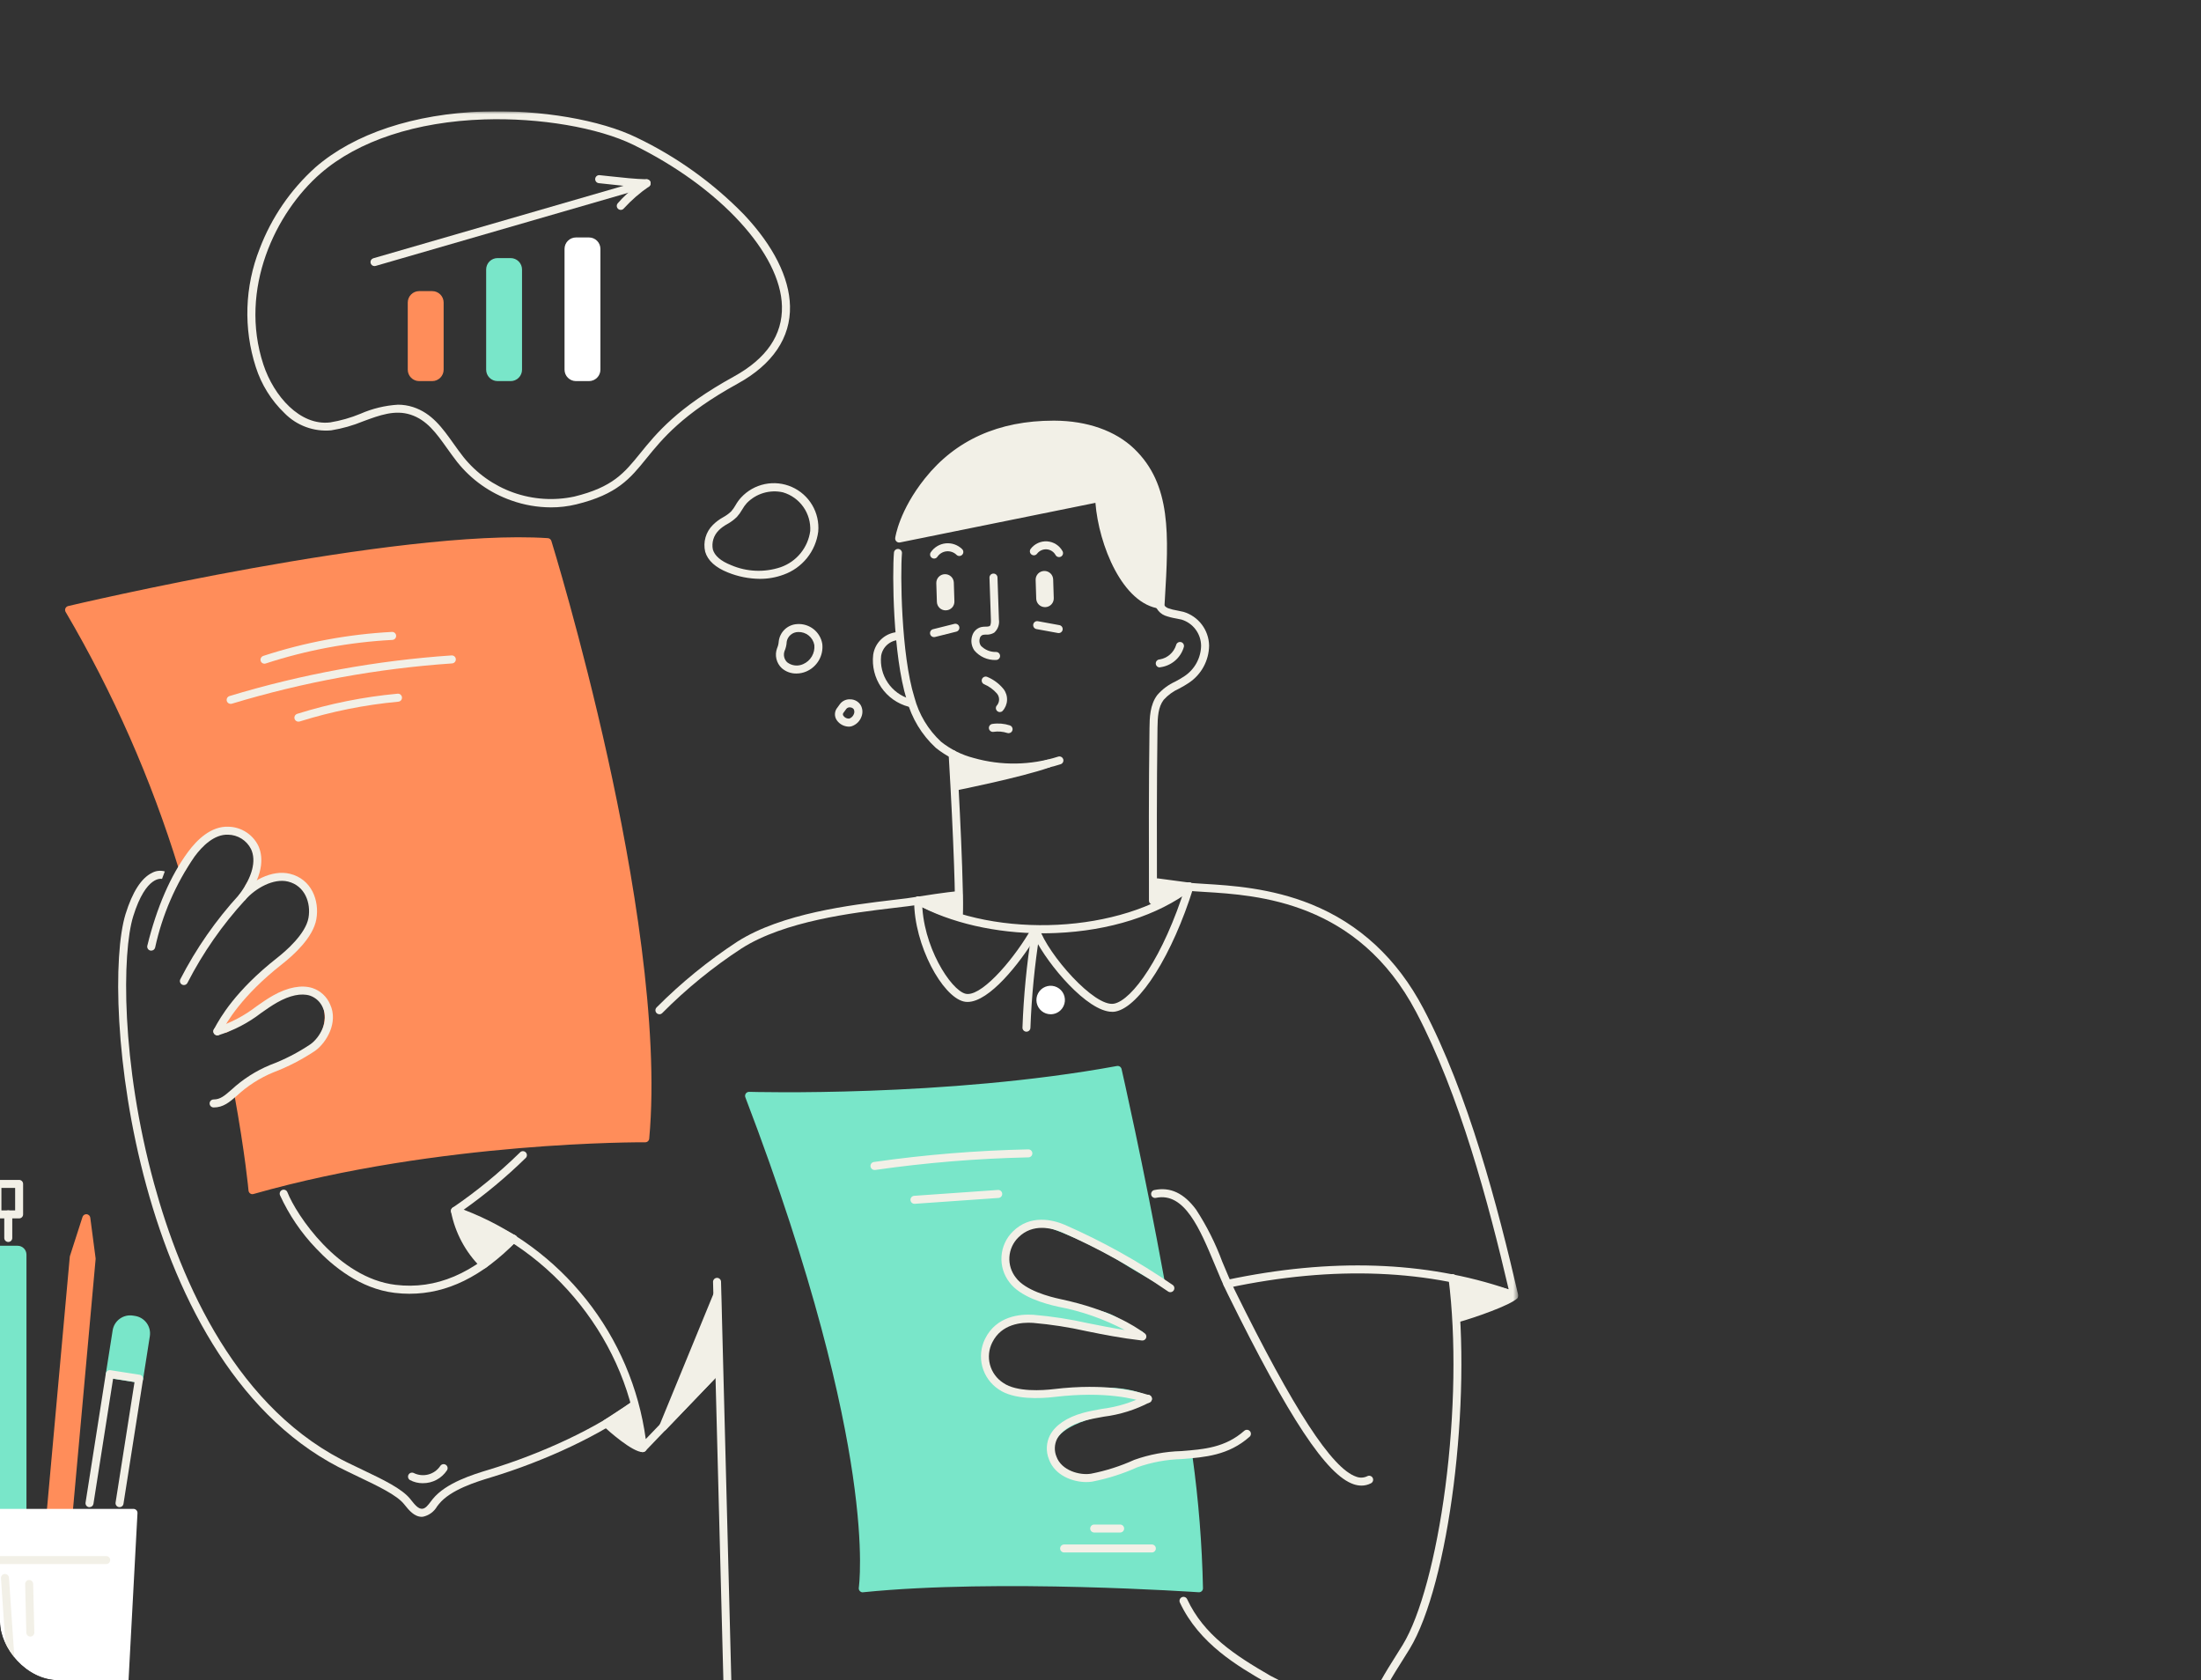 <svg width="376" height="287" viewBox="0 0 376 287" fill="none" xmlns="http://www.w3.org/2000/svg">
<rect x="0" y="0" width="376" height="287" fill="#333333" stroke="none"/>
<g clip-path="url(#clip0_2672_22833)">
<g clip-path="url(#clip1_2672_22833)">
<mask id="mask0_2672_22833" style="mask-type:luminance" maskUnits="userSpaceOnUse" x="-10" y="19" width="270" height="278">
<path d="M259.372 19H-10V297H259.372V19Z" fill="white"/>
</mask>
<g mask="url(#mask0_2672_22833)">
<path d="M93.538 92.613C67.655 90.913 11.799 104.186 11.799 104.186C20.318 118.308 26.548 133.634 31.175 148.156C33.282 144.156 36.857 139.983 41.388 142.075C44.9 143.441 44.688 148.592 42.537 151.518C45.074 148.591 50.927 148.523 52.878 152.035C54.829 155.742 53.463 159.45 49.478 163.084C44.563 166.644 40.358 170.889 38.327 174.926C38.438 175.426 38.392 175.215 38.497 175.706C43.24 172.758 47.99 167.252 53.812 169.193C56.154 169.973 56.696 174.231 55.525 176.572C54.973 177.656 54.171 178.593 53.184 179.304C49.053 181.811 44.599 184.063 40.665 186.642C42.593 197.212 43.129 203.306 43.129 203.306C75.484 194.112 110.229 194.451 110.229 194.451C113.629 157.321 93.54 92.611 93.54 92.611" fill="#FF8D5A"/>
<path d="M43.132 203.98C42.961 203.98 42.797 203.917 42.671 203.801C42.545 203.686 42.467 203.527 42.453 203.357C42.453 203.296 41.895 197.174 40 186.772C39.977 186.64 39.992 186.504 40.046 186.38C40.099 186.257 40.188 186.152 40.3 186.079C42.624 184.553 45.168 183.121 47.629 181.737C49.342 180.772 51.116 179.775 52.802 178.753C53.685 178.124 54.406 177.292 54.902 176.327L54.925 176.274C55.589 174.718 55.622 172.964 55.017 171.384C54.902 171.044 54.717 170.732 54.474 170.467C54.231 170.203 53.935 169.992 53.606 169.849C49.499 168.483 45.836 171.215 42.289 173.875C41.167 174.716 40.008 175.584 38.863 176.297C38.77 176.355 38.665 176.389 38.556 176.398C38.447 176.406 38.337 176.389 38.236 176.346C38.136 176.303 38.047 176.237 37.977 176.153C37.907 176.069 37.858 175.969 37.835 175.862L37.767 175.543C37.744 175.433 37.738 175.406 37.667 175.089C37.633 174.936 37.653 174.775 37.724 174.635C39.695 170.721 43.716 166.435 49.041 162.569C52.941 158.998 53.999 155.661 52.266 152.369C51.855 151.707 51.29 151.155 50.619 150.759C49.949 150.363 49.192 150.135 48.414 150.094C47.433 149.971 46.437 150.077 45.505 150.405C44.572 150.732 43.728 151.272 43.04 151.981C42.923 152.11 42.762 152.189 42.589 152.202C42.416 152.216 42.244 152.164 42.108 152.055C41.973 151.947 41.883 151.791 41.859 151.619C41.834 151.447 41.876 151.272 41.975 151.13C42.599 150.268 43.03 149.281 43.24 148.238C43.449 147.194 43.432 146.117 43.189 145.081C43.061 144.551 42.806 144.06 42.447 143.65C42.089 143.24 41.636 142.922 41.128 142.724L41.089 142.708C36.709 140.673 33.376 145.452 31.782 148.477C31.72 148.597 31.623 148.695 31.505 148.759C31.417 148.807 31.319 148.836 31.218 148.842C31.118 148.848 31.018 148.832 30.924 148.794C30.831 148.757 30.747 148.7 30.678 148.626C30.609 148.553 30.558 148.465 30.527 148.369C25.814 133.059 19.334 118.349 11.218 104.538C11.162 104.446 11.129 104.342 11.12 104.235C11.112 104.128 11.13 104.02 11.171 103.921C11.213 103.822 11.278 103.735 11.36 103.665C11.442 103.596 11.539 103.546 11.643 103.521C12.203 103.388 67.893 90.233 93.585 91.921C93.723 91.93 93.854 91.98 93.963 92.066C94.071 92.151 94.151 92.267 94.192 92.399C94.243 92.561 99.277 108.842 103.829 129.45C108.029 148.49 112.676 175.232 110.907 194.496C110.891 194.667 110.812 194.825 110.685 194.94C110.557 195.055 110.391 195.118 110.22 195.116C109.873 195.116 75.206 194.884 43.32 203.945C43.259 203.964 43.197 203.974 43.133 203.975M41.426 186.962C42.88 195.013 43.526 200.447 43.732 202.413C73.209 194.187 104.77 193.768 109.601 193.754C111.201 174.716 106.633 148.497 102.495 129.754C98.378 111.106 93.862 96.014 93.023 93.254C69.158 91.873 20.149 102.954 12.867 104.634C20.548 117.857 26.746 131.887 31.349 146.47C32.285 144.863 33.511 143.443 34.965 142.283C35.887 141.524 37.005 141.043 38.189 140.895C39.374 140.747 40.576 140.939 41.656 141.448C42.354 141.724 42.977 142.161 43.474 142.724C43.971 143.287 44.327 143.96 44.513 144.687C44.918 146.235 44.865 147.868 44.361 149.387C45.682 148.806 47.132 148.578 48.568 148.726C49.568 148.788 50.537 149.092 51.393 149.612C52.249 150.131 52.965 150.852 53.481 151.71C55.528 155.599 54.336 159.593 49.947 163.595C49.928 163.613 49.908 163.629 49.887 163.643C45.187 167.054 41.536 170.771 39.503 174.232C40.149 173.778 40.803 173.29 41.474 172.785C45.119 170.053 49.25 166.96 54.036 168.557C54.556 168.753 55.026 169.062 55.414 169.461C55.801 169.86 56.095 170.339 56.276 170.865C56.654 171.823 56.838 172.847 56.818 173.877C56.797 174.907 56.573 175.923 56.157 176.865C55.569 178.052 54.697 179.076 53.618 179.846C53.595 179.865 53.571 179.882 53.546 179.898C51.829 180.94 50.034 181.953 48.295 182.93C45.989 184.218 43.608 185.558 41.425 186.967" fill="#FF8D5A"/>
<path d="M196.962 154.525H196.952C196.862 154.524 196.773 154.505 196.691 154.469C196.567 154.415 196.462 154.326 196.388 154.213C196.315 154.1 196.277 153.968 196.278 153.833V150.672C196.262 145.444 196.23 134.572 196.372 124.319C196.395 122.661 196.427 120.387 197.708 118.71C198.557 117.735 199.605 116.953 200.781 116.418C201.311 116.143 201.826 115.839 202.324 115.509C203.189 114.938 203.902 114.164 204.401 113.255C204.899 112.346 205.169 111.329 205.186 110.293C205.174 109.293 204.845 108.323 204.247 107.522C203.649 106.721 202.811 106.131 201.856 105.836C201.548 105.758 201.235 105.697 200.905 105.641C200.264 105.537 199.633 105.373 199.022 105.153C196.571 104.193 196.649 100.353 196.706 97.543C196.706 97.153 196.72 96.784 196.72 96.443C196.72 96.262 196.792 96.088 196.92 95.96C197.048 95.832 197.222 95.76 197.403 95.76C197.584 95.76 197.758 95.832 197.886 95.96C198.014 96.088 198.086 96.262 198.086 96.443C198.086 96.788 198.086 97.167 198.07 97.567C198.026 99.836 197.958 103.267 199.52 103.879C200.054 104.067 200.604 104.206 201.163 104.295C201.496 104.359 201.842 104.426 202.187 104.514C203.43 104.887 204.522 105.645 205.307 106.678C206.091 107.712 206.527 108.968 206.552 110.266C206.539 111.528 206.217 112.767 205.616 113.876C205.015 114.986 204.152 115.932 203.102 116.632C202.564 116.991 202.006 117.32 201.432 117.619C200.428 118.068 199.529 118.722 198.792 119.539C197.859 120.76 197.761 122.439 197.736 124.339C197.594 134.578 197.627 145.446 197.642 150.669V153.851C197.638 154.029 197.564 154.199 197.437 154.324C197.309 154.449 197.138 154.52 196.959 154.52" fill="#F2F0E7"/>
<path d="M173.167 131.798C170.725 131.802 168.295 131.463 165.948 130.791C163.729 130.218 161.657 129.179 159.87 127.743C157.466 125.535 155.742 122.687 154.9 119.534C152.512 111.879 152.418 97.834 152.715 94.414C152.72 94.322 152.743 94.232 152.783 94.149C152.824 94.066 152.88 93.993 152.95 93.932C153.019 93.872 153.1 93.826 153.188 93.797C153.275 93.769 153.368 93.758 153.46 93.766C153.551 93.774 153.641 93.801 153.722 93.844C153.803 93.887 153.875 93.946 153.933 94.018C153.991 94.089 154.034 94.172 154.059 94.26C154.085 94.349 154.092 94.442 154.081 94.533C153.8 97.77 153.914 111.769 156.209 119.118C156.976 122.022 158.553 124.648 160.756 126.691C162.397 128.001 164.298 128.949 166.332 129.471C171.055 130.814 176.07 130.736 180.749 129.247C180.835 129.215 180.927 129.202 181.019 129.207C181.157 129.215 181.289 129.264 181.399 129.348C181.508 129.433 181.589 129.548 181.632 129.68C181.659 129.767 181.669 129.86 181.661 129.951C181.652 130.042 181.626 130.131 181.583 130.212C181.539 130.292 181.48 130.363 181.409 130.421C181.338 130.478 181.255 130.521 181.167 130.546C178.581 131.375 175.882 131.797 173.167 131.796" fill="#F2F0E7"/>
<path d="M163.734 156.848C163.623 156.848 163.513 156.821 163.415 156.769C163.316 156.716 163.232 156.641 163.17 156.549C163.107 156.457 163.067 156.352 163.055 156.242C163.042 156.131 163.057 156.019 163.097 155.915C163.265 154.772 162.951 143.849 162.061 128.854C162.049 128.672 162.111 128.492 162.232 128.354C162.292 128.288 162.365 128.233 162.445 128.193C162.526 128.154 162.613 128.131 162.703 128.126C162.794 128.121 162.885 128.133 162.971 128.163C163.056 128.192 163.135 128.239 163.203 128.3C163.27 128.359 163.324 128.431 163.364 128.511C163.403 128.593 163.426 128.681 163.431 128.77C163.842 135.728 164.175 142.548 164.362 147.971C164.647 156.205 164.49 156.362 164.23 156.634C164.166 156.7 164.09 156.752 164.005 156.789C163.921 156.824 163.83 156.842 163.738 156.841" fill="#F2F0E7"/>
<path d="M198.135 114.003C197.954 114.006 197.779 113.937 197.649 113.811C197.519 113.685 197.444 113.512 197.441 113.331C197.438 113.15 197.507 112.975 197.633 112.845C197.759 112.715 197.932 112.64 198.113 112.637C198.758 112.527 199.361 112.242 199.855 111.812C200.348 111.383 200.715 110.826 200.913 110.202C200.931 110.114 200.966 110.031 201.017 109.956C201.067 109.882 201.132 109.819 201.207 109.77C201.358 109.67 201.543 109.634 201.721 109.67C201.809 109.687 201.892 109.721 201.967 109.77C202.078 109.846 202.164 109.953 202.214 110.077C202.265 110.202 202.277 110.338 202.251 110.47C201.994 111.396 201.466 112.225 200.736 112.851C200.006 113.476 199.106 113.87 198.151 113.982L198.135 114.003Z" fill="#F2F0E7"/>
<path d="M170.144 112.734H170.107C169.413 112.755 168.723 112.618 168.089 112.335C167.455 112.051 166.894 111.628 166.446 111.097C166.189 110.725 166.025 110.297 165.966 109.849C165.908 109.401 165.957 108.945 166.11 108.52C166.22 108.183 166.412 107.879 166.669 107.635C166.926 107.39 167.239 107.214 167.581 107.12C167.859 107.058 168.143 107.03 168.427 107.036C168.644 107.054 168.862 107.022 169.065 106.942C169.31 106.774 169.287 106.089 169.28 105.863L169.034 98.676C169.031 98.587 169.045 98.497 169.077 98.413C169.108 98.329 169.156 98.252 169.217 98.186C169.279 98.121 169.352 98.068 169.434 98.03C169.557 97.974 169.694 97.956 169.828 97.978C169.961 97.999 170.085 98.06 170.184 98.152C170.249 98.214 170.302 98.287 170.34 98.368C170.377 98.45 170.398 98.538 170.401 98.628L170.647 105.814C170.711 106.228 170.67 106.65 170.528 107.044C170.387 107.438 170.149 107.79 169.837 108.068C169.419 108.316 168.936 108.431 168.451 108.398C168.272 108.394 168.093 108.409 167.917 108.443C167.792 108.481 167.679 108.549 167.588 108.643C167.497 108.737 167.431 108.852 167.396 108.977C167.319 109.193 167.293 109.423 167.32 109.65C167.347 109.877 167.426 110.095 167.551 110.286C167.888 110.642 168.296 110.921 168.749 111.107C169.202 111.293 169.69 111.38 170.179 111.363C170.269 111.365 170.357 111.385 170.439 111.422C170.521 111.458 170.595 111.51 170.657 111.576C170.719 111.641 170.767 111.717 170.799 111.801C170.831 111.885 170.847 111.974 170.845 112.064C170.842 112.153 170.822 112.242 170.786 112.324C170.749 112.406 170.697 112.48 170.632 112.541C170.567 112.603 170.491 112.652 170.407 112.684C170.323 112.716 170.234 112.731 170.144 112.729V112.734Z" fill="#F2F0E7"/>
<path d="M180.843 108.135C180.802 108.135 180.76 108.131 180.72 108.123L177.038 107.45C176.865 107.412 176.713 107.308 176.615 107.161C176.517 107.013 176.48 106.833 176.512 106.659C176.543 106.485 176.641 106.33 176.785 106.226C176.929 106.123 177.108 106.079 177.283 106.105L180.966 106.778C181.137 106.806 181.29 106.897 181.396 107.033C181.502 107.17 181.552 107.341 181.536 107.514C181.521 107.686 181.441 107.845 181.312 107.961C181.183 108.076 181.016 108.138 180.843 108.135Z" fill="#F2F0E7"/>
<path d="M155.355 120.732C155.312 120.732 155.27 120.728 155.228 120.719C153.321 120.216 151.659 119.043 150.546 117.415C149.433 115.787 148.943 113.813 149.167 111.853C149.317 110.776 149.851 109.788 150.67 109.072C151.489 108.356 152.538 107.959 153.626 107.953C153.716 107.957 153.804 107.978 153.886 108.015C153.988 108.062 154.077 108.133 154.145 108.223C154.213 108.312 154.258 108.417 154.275 108.528C154.293 108.639 154.283 108.753 154.247 108.859C154.21 108.965 154.148 109.061 154.066 109.137C154 109.198 153.923 109.245 153.839 109.277C153.755 109.308 153.666 109.323 153.576 109.319C152.832 109.348 152.121 109.634 151.565 110.129C151.008 110.623 150.64 111.296 150.524 112.031C150.351 113.645 150.753 115.267 151.66 116.613C152.567 117.959 153.92 118.941 155.48 119.387C155.647 119.419 155.796 119.512 155.898 119.647C156 119.783 156.048 119.952 156.033 120.121C156.017 120.29 155.939 120.447 155.814 120.562C155.688 120.677 155.525 120.741 155.355 120.741V120.732Z" fill="#F2F0E7"/>
<path d="M178.517 102.522H178.542C178.625 102.518 178.702 102.482 178.759 102.421C178.815 102.361 178.845 102.28 178.842 102.198L178.742 98.992C178.738 98.909 178.702 98.831 178.641 98.775C178.58 98.719 178.5 98.689 178.417 98.692H178.392C178.309 98.695 178.232 98.731 178.175 98.792C178.119 98.853 178.089 98.933 178.092 99.016L178.192 102.222C178.196 102.304 178.232 102.382 178.292 102.438C178.353 102.494 178.434 102.524 178.517 102.522Z" fill="#F2F0E7"/>
<path d="M178.504 103.704C178.119 103.704 177.749 103.554 177.472 103.286C177.195 103.018 177.034 102.653 177.021 102.268L176.921 99.06C176.909 98.667 177.053 98.285 177.321 97.998C177.59 97.711 177.962 97.543 178.355 97.53H178.383C178.776 97.519 179.157 97.665 179.444 97.933C179.731 98.202 179.9 98.573 179.915 98.966L180.015 102.174C180.027 102.567 179.882 102.95 179.613 103.237C179.344 103.524 178.971 103.693 178.578 103.706H178.505L178.504 103.704Z" fill="#F2F0E7"/>
<path d="M159.563 108.825C159.438 108.826 159.314 108.792 159.207 108.728C159.099 108.664 159.011 108.571 158.953 108.46C158.894 108.349 158.868 108.224 158.876 108.099C158.883 107.974 158.925 107.853 158.997 107.75C159.092 107.612 159.234 107.514 159.397 107.475L163.034 106.565C163.121 106.542 163.212 106.537 163.302 106.55C163.391 106.562 163.477 106.592 163.555 106.638C163.633 106.684 163.701 106.745 163.755 106.818C163.809 106.89 163.848 106.973 163.87 107.06C163.893 107.148 163.897 107.239 163.884 107.328C163.87 107.418 163.839 107.504 163.792 107.581C163.745 107.659 163.683 107.727 163.61 107.781C163.537 107.834 163.454 107.873 163.366 107.894L159.735 108.803C159.679 108.818 159.621 108.825 159.563 108.825Z" fill="#F2F0E7"/>
<path d="M161.444 99.258H161.418C161.335 99.262 161.258 99.298 161.202 99.358C161.145 99.419 161.115 99.499 161.118 99.582L161.218 102.788C161.222 102.871 161.258 102.948 161.318 103.005C161.379 103.061 161.459 103.091 161.542 103.088H161.567C161.65 103.085 161.728 103.049 161.784 102.988C161.84 102.927 161.87 102.847 161.867 102.764L161.767 99.558C161.763 99.475 161.727 99.398 161.666 99.342C161.606 99.286 161.527 99.255 161.444 99.258Z" fill="#F2F0E7"/>
<path d="M161.533 104.255C161.148 104.255 160.778 104.105 160.501 103.837C160.224 103.569 160.063 103.204 160.05 102.819L159.95 99.611C159.938 99.218 160.082 98.835 160.351 98.548C160.62 98.261 160.992 98.092 161.385 98.079H161.41C161.803 98.066 162.186 98.21 162.473 98.479C162.76 98.748 162.929 99.12 162.942 99.513L163.042 102.721C163.049 102.916 163.017 103.11 162.948 103.292C162.88 103.475 162.776 103.642 162.643 103.784C162.509 103.926 162.349 104.041 162.172 104.121C161.994 104.201 161.803 104.246 161.608 104.252H161.534L161.533 104.255Z" fill="#F2F0E7"/>
<path d="M162.909 129.477L163.169 134.354C163.169 134.354 174.503 132.062 179.085 130.421C179.085 130.428 170.899 133.466 162.909 129.477Z" fill="#F2F0E7"/>
<path d="M163.169 135.045C162.994 135.047 162.825 134.98 162.698 134.859C162.571 134.739 162.495 134.575 162.485 134.4L162.227 129.512C162.221 129.393 162.246 129.275 162.3 129.168C162.354 129.062 162.435 128.971 162.535 128.906C162.635 128.841 162.75 128.803 162.869 128.796C162.988 128.789 163.106 128.813 163.213 128.866C170.593 132.552 178.269 129.992 178.823 129.801L178.86 129.787C179.028 129.733 179.211 129.745 179.37 129.823C179.529 129.9 179.652 130.036 179.713 130.202C179.773 130.368 179.767 130.552 179.696 130.713C179.624 130.875 179.493 131.003 179.329 131.069L179.183 131.121C174.528 132.754 163.767 134.939 163.309 135.021C163.263 135.034 163.216 135.041 163.169 135.042M163.651 130.571L163.808 133.53C165.003 133.283 167.434 132.766 170.088 132.15C167.871 131.972 165.698 131.439 163.651 130.57" fill="#F2F0E7"/>
<path d="M37.128 176.839C37.008 176.839 36.89 176.806 36.786 176.746C36.683 176.685 36.597 176.599 36.537 176.494C36.477 176.39 36.447 176.271 36.448 176.151C36.449 176.031 36.482 175.913 36.543 175.809C36.588 175.73 36.643 175.625 36.719 175.495C37.566 173.955 40.145 169.268 47.351 163.61C48.797 162.476 52.21 159.54 52.699 156.781C53.15 154.244 52.099 151.292 49.204 150.581C46.744 149.981 43.668 151.696 41.904 153.703C37.991 157.966 34.668 162.734 32.025 167.881C31.985 167.962 31.929 168.033 31.861 168.091C31.793 168.15 31.714 168.195 31.629 168.223C31.544 168.251 31.454 168.262 31.364 168.255C31.275 168.248 31.188 168.224 31.108 168.184C31.027 168.144 30.956 168.088 30.897 168.02C30.839 167.952 30.794 167.873 30.766 167.788C30.738 167.703 30.727 167.613 30.734 167.523C30.74 167.434 30.765 167.347 30.805 167.266C33.501 162.017 36.888 157.153 40.877 152.804C42.852 150.554 46.399 148.486 49.529 149.252C53.236 150.163 54.602 153.846 54.042 157.016C53.49 160.137 50.142 163.156 48.188 164.686C41.201 170.171 38.723 174.675 37.909 176.156C37.829 176.302 37.765 176.419 37.709 176.505C37.648 176.607 37.563 176.692 37.46 176.75C37.357 176.808 37.24 176.838 37.122 176.838" fill="#F2F0E7"/>
<path d="M25.832 162.38C25.777 162.38 25.722 162.373 25.668 162.361C25.492 162.317 25.341 162.205 25.247 162.05C25.153 161.895 25.125 161.709 25.168 161.533C26.782 154.977 29.123 149.584 32.132 145.505C33.627 143.479 36.032 141.088 39.026 141.212C40.086 141.235 41.119 141.546 42.015 142.114C42.911 142.681 43.635 143.481 44.109 144.43C44.794 145.869 45.42 148.984 41.939 153.656C41.831 153.8 41.669 153.897 41.49 153.923C41.311 153.948 41.129 153.901 40.983 153.793C40.838 153.684 40.742 153.523 40.716 153.344C40.69 153.164 40.736 152.982 40.845 152.837C43.108 149.801 43.83 147.023 42.876 145.017C42.509 144.294 41.952 143.685 41.265 143.254C40.578 142.824 39.786 142.589 38.976 142.575C36.588 142.475 34.537 144.548 33.239 146.308C30.004 151.001 27.716 156.281 26.503 161.851C26.468 162.001 26.382 162.136 26.261 162.232C26.14 162.327 25.989 162.379 25.835 162.378" fill="#F2F0E7"/>
<path d="M36.492 189.165C36.311 189.165 36.137 189.093 36.009 188.965C35.881 188.837 35.809 188.664 35.809 188.482C35.809 188.301 35.881 188.128 36.009 187.999C36.137 187.871 36.311 187.799 36.492 187.799C37.639 187.799 38.365 187.164 39.569 186.112C41.494 184.334 43.719 182.911 46.141 181.911C48.575 181.001 50.895 179.81 53.052 178.36C54.627 177.226 56.234 174.432 55.152 172.129C54.953 171.649 54.654 171.216 54.275 170.86C53.895 170.504 53.444 170.233 52.952 170.065C51.487 169.597 49.494 170.011 47.342 171.237C46.409 171.765 45.533 172.378 44.61 173.026C42.425 174.718 39.955 176.005 37.316 176.826C37.23 176.851 37.139 176.858 37.05 176.848C36.961 176.837 36.875 176.81 36.797 176.766C36.718 176.722 36.649 176.663 36.593 176.593C36.538 176.522 36.496 176.442 36.472 176.355C36.447 176.269 36.44 176.179 36.451 176.09C36.461 176.001 36.489 175.914 36.533 175.836C36.577 175.758 36.635 175.689 36.706 175.633C36.776 175.577 36.857 175.536 36.943 175.511C39.43 174.716 41.758 173.491 43.821 171.891C44.777 171.223 45.679 170.591 46.67 170.034C49.156 168.634 51.534 168.184 53.37 168.769C54.043 168.992 54.66 169.355 55.181 169.836C55.702 170.316 56.115 170.902 56.391 171.555C57.847 174.664 55.734 178.118 53.855 179.474C51.61 180.979 49.2 182.223 46.674 183.182C44.386 184.123 42.285 185.469 40.474 187.154C39.169 188.282 38.15 189.168 36.486 189.168" fill="#F2F0E7"/>
<path d="M94.097 86.664C91.807 86.657 89.535 86.261 87.378 85.493C83.727 84.223 80.51 81.944 78.103 78.919C77.49 78.138 76.932 77.346 76.377 76.577C74.524 73.977 72.924 71.73 70.133 70.827C67.458 69.963 64.833 70.927 62.057 71.957C60.296 72.685 58.457 73.205 56.576 73.508C55.111 73.64 53.635 73.444 52.255 72.935C50.875 72.426 49.625 71.616 48.597 70.564C46.333 68.39 44.648 65.684 43.697 62.693C41.57 56.087 41.802 48.947 44.355 42.493C46.377 37.162 49.645 32.392 53.885 28.581C60.519 22.819 70.734 19.432 82.662 19.041C92.342 18.723 102.604 20.479 108.792 23.515C115.618 26.789 121.816 31.237 127.103 36.656C132.128 41.997 134.84 47.405 134.956 52.283C135.084 57.659 132.004 62.234 126.047 65.514C116.568 70.733 113.155 74.944 110.412 78.328C107.645 81.741 105.458 84.437 98.439 86.154C97.018 86.498 95.56 86.67 94.098 86.667M67.969 69.127C68.844 69.123 69.715 69.258 70.548 69.527C73.77 70.569 75.577 73.102 77.486 75.785C78.022 76.538 78.579 77.319 79.172 78.07C81.393 80.84 84.34 82.938 87.683 84.13C91.028 85.322 94.637 85.561 98.109 84.82C104.682 83.212 106.636 80.799 109.344 77.46C112.161 73.985 115.67 69.66 125.381 64.311C130.942 61.25 133.701 57.211 133.581 52.311C133.381 43.311 122.938 31.96 108.21 24.74C102.192 21.794 92.184 20.086 82.71 20.4C71.094 20.779 61.188 24.049 54.784 29.606C47.094 36.281 40.751 49.354 44.993 62.264C46.765 67.649 51.258 72.773 56.41 72.151C58.185 71.859 59.921 71.364 61.583 70.674C63.607 69.787 65.77 69.264 67.975 69.127" fill="#F2F0E7"/>
<path d="M129.799 98.873C127.943 98.856 126.106 98.492 124.384 97.8C122.238 96.951 120.911 95.757 120.47 94.251C120.276 93.437 120.295 92.587 120.526 91.782C120.756 90.978 121.191 90.247 121.787 89.66C122.301 89.147 122.885 88.709 123.522 88.36C124.024 88.088 124.489 87.752 124.904 87.36C125.186 87.035 125.434 86.684 125.645 86.31C125.912 85.831 126.234 85.385 126.603 84.981C127.68 83.814 129.095 83.013 130.65 82.69C132.204 82.367 133.821 82.539 135.274 83.181C136.726 83.823 137.941 84.903 138.749 86.269C139.557 87.636 139.918 89.222 139.78 90.804C139.569 92.458 138.904 94.021 137.858 95.319C136.812 96.618 135.426 97.601 133.855 98.16C132.557 98.64 131.183 98.882 129.799 98.873ZM122.788 90.589C122.359 91.006 122.041 91.525 121.865 92.098C121.689 92.67 121.659 93.278 121.779 93.865C122.096 94.946 123.145 95.842 124.879 96.526C127.568 97.687 130.592 97.814 133.369 96.881C134.699 96.415 135.875 95.59 136.765 94.497C137.655 93.404 138.226 92.087 138.414 90.69C138.493 89.227 138.076 87.78 137.23 86.583C136.385 85.387 135.16 84.511 133.755 84.097C132.655 83.848 131.509 83.886 130.428 84.207C129.347 84.528 128.366 85.122 127.58 85.931C127.281 86.264 127.02 86.629 126.8 87.02C126.542 87.478 126.234 87.907 125.883 88.3C125.386 88.783 124.826 89.197 124.218 89.531C123.691 89.814 123.207 90.17 122.778 90.588L122.788 90.589Z" fill="#F2F0E7"/>
<path d="M136.051 115.044C135.134 115.06 134.243 114.735 133.551 114.132C133.093 113.704 132.773 113.148 132.632 112.537C132.491 111.925 132.535 111.286 132.759 110.699C132.912 110.351 133.003 109.979 133.028 109.599C133.11 108.799 133.477 108.055 134.063 107.504C134.65 106.952 135.415 106.631 136.219 106.599C137.221 106.538 138.211 106.85 138.996 107.475C139.782 108.1 140.308 108.994 140.473 109.984C140.585 110.959 140.379 111.944 139.887 112.793C139.395 113.641 138.642 114.309 137.741 114.696C137.207 114.926 136.631 115.044 136.05 115.045M134.393 109.645C134.364 110.187 134.238 110.719 134.021 111.216C133.905 111.544 133.886 111.898 133.965 112.236C134.045 112.574 134.22 112.881 134.47 113.122C134.853 113.42 135.31 113.607 135.791 113.663C136.272 113.72 136.76 113.643 137.201 113.441C137.823 113.171 138.343 112.71 138.687 112.125C139.031 111.54 139.181 110.862 139.116 110.186C139.003 109.545 138.662 108.966 138.156 108.556C137.649 108.146 137.012 107.933 136.361 107.956C135.885 107.957 135.424 108.127 135.062 108.437C134.699 108.747 134.46 109.176 134.386 109.646L134.393 109.645Z" fill="#F2F0E7"/>
<path d="M144.986 124.118C144.591 124.108 144.204 124.007 143.854 123.823C143.505 123.638 143.203 123.376 142.972 123.055C142.736 122.729 142.617 122.333 142.636 121.93C142.654 121.528 142.808 121.144 143.072 120.84C143.211 120.666 143.341 120.485 143.462 120.297C143.666 120.014 143.939 119.788 144.255 119.641C144.571 119.494 144.919 119.43 145.267 119.454C145.623 119.456 145.973 119.549 146.283 119.724C146.593 119.899 146.853 120.151 147.039 120.454C147.206 120.756 147.303 121.092 147.323 121.436C147.343 121.781 147.285 122.125 147.154 122.444C147.016 122.815 146.798 123.151 146.514 123.427C146.23 123.703 145.888 123.913 145.514 124.042C145.342 124.096 145.163 124.123 144.983 124.122M145.178 120.822C145.069 120.816 144.959 120.834 144.858 120.876C144.757 120.918 144.667 120.982 144.594 121.064C144.432 121.303 144.282 121.509 144.131 121.696C144.051 121.77 144.002 121.872 143.993 121.98C143.985 122.088 144.018 122.196 144.086 122.28C144.199 122.438 144.351 122.564 144.527 122.645C144.703 122.726 144.898 122.76 145.091 122.743C145.269 122.676 145.43 122.572 145.565 122.437C145.7 122.303 145.804 122.141 145.871 121.963C145.926 121.833 145.953 121.693 145.949 121.552C145.945 121.411 145.91 121.272 145.848 121.145C145.775 121.046 145.679 120.966 145.568 120.911C145.457 120.857 145.335 120.83 145.212 120.832L145.178 120.822Z" fill="#F2F0E7"/>
<path d="M45.18 113.371C45.018 113.371 44.86 113.313 44.737 113.208C44.613 113.102 44.531 112.956 44.505 112.796C44.48 112.635 44.512 112.471 44.597 112.332C44.681 112.194 44.813 112.09 44.967 112.039C52.081 109.713 59.471 108.335 66.945 107.939C67.035 107.933 67.126 107.945 67.212 107.975C67.297 108.004 67.376 108.05 67.444 108.11C67.511 108.17 67.567 108.243 67.606 108.325C67.645 108.407 67.668 108.495 67.672 108.585C67.677 108.676 67.664 108.766 67.634 108.852C67.603 108.937 67.556 109.015 67.495 109.082C67.434 109.149 67.36 109.203 67.278 109.241C67.196 109.28 67.108 109.301 67.017 109.305C59.657 109.691 52.38 111.046 45.374 113.336C45.309 113.357 45.242 113.368 45.174 113.37" fill="#F2F0E7"/>
<path d="M39.397 120.23C39.233 120.23 39.075 120.171 38.951 120.064C38.827 119.958 38.746 119.81 38.722 119.648C38.697 119.486 38.732 119.321 38.819 119.183C38.907 119.044 39.041 118.942 39.197 118.894C51.543 115.159 64.271 112.831 77.139 111.953C77.228 111.946 77.318 111.958 77.403 111.988C77.489 112.017 77.568 112.062 77.636 112.121C77.703 112.18 77.758 112.252 77.798 112.332C77.838 112.413 77.862 112.501 77.868 112.591C77.873 112.68 77.862 112.77 77.833 112.855C77.803 112.94 77.758 113.019 77.699 113.087C77.64 113.155 77.569 113.21 77.488 113.249C77.407 113.289 77.32 113.313 77.23 113.32C64.465 114.191 51.84 116.501 39.593 120.205C39.528 120.223 39.461 120.232 39.393 120.231" fill="#F2F0E7"/>
<path d="M50.966 123.266C50.803 123.264 50.647 123.205 50.524 123.098C50.402 122.992 50.321 122.845 50.297 122.684C50.273 122.524 50.307 122.36 50.393 122.222C50.479 122.084 50.611 121.981 50.766 121.932C56.352 120.181 62.108 119.027 67.937 118.49C68.116 118.477 68.293 118.535 68.43 118.652C68.566 118.768 68.652 118.933 68.668 119.112C68.685 119.29 68.63 119.469 68.517 119.608C68.404 119.747 68.24 119.836 68.062 119.856C62.33 120.385 56.669 121.52 51.176 123.241C51.106 123.26 51.033 123.268 50.961 123.266" fill="#F2F0E7"/>
<path d="M187.764 85.061C188.086 92.534 192.316 102.592 198.257 103.288C198.932 91.76 199.623 83.233 193.272 77.141C189.887 73.894 184.917 72.561 180.121 72.541C171.944 72.501 164.264 74.957 158.546 82.133C154.224 87.552 153.614 91.98 153.614 91.98L187.764 85.061Z" fill="#F2F0E7"/>
<path d="M198.261 103.971H198.18C191.767 103.218 187.699 93.087 187.133 85.891L153.743 92.656C153.636 92.677 153.525 92.673 153.42 92.643C153.316 92.613 153.219 92.559 153.14 92.484C153.06 92.409 153 92.317 152.964 92.214C152.927 92.111 152.916 92.001 152.931 91.892C152.957 91.692 153.62 87.21 158.005 81.716C163.222 75.17 170.612 71.852 179.968 71.852H180.124C185.712 71.873 190.55 73.575 193.745 76.642C200.151 82.788 199.645 91.432 198.996 102.375L198.939 103.329C198.928 103.502 198.852 103.665 198.725 103.784C198.599 103.903 198.432 103.97 198.258 103.971H198.261ZM187.761 84.379C187.937 84.378 188.107 84.446 188.234 84.568C188.361 84.69 188.436 84.856 188.443 85.033C188.764 92.465 192.695 101.156 197.614 102.473V102.293C198.264 91.293 198.734 83.339 192.781 77.628C189.84 74.805 185.336 73.24 180.098 73.218C170.986 73.183 164.098 76.24 159.05 82.566C156.981 85.084 155.435 87.988 154.5 91.11L187.616 84.392C187.663 84.382 187.712 84.377 187.76 84.378" fill="#F2F0E7"/>
<path d="M178.139 159.418C170.106 159.418 162.339 157.638 156.514 154.434C156.356 154.346 156.238 154.199 156.188 154.025C156.163 153.939 156.155 153.849 156.165 153.76C156.175 153.67 156.203 153.584 156.246 153.505C156.334 153.347 156.48 153.229 156.654 153.179C156.74 153.153 156.831 153.146 156.92 153.157C157.009 153.166 157.096 153.193 157.174 153.237C170.303 160.472 191.598 159.379 202.741 150.896C202.812 150.841 202.893 150.801 202.98 150.779C203.067 150.756 203.157 150.75 203.246 150.762C203.335 150.773 203.421 150.803 203.498 150.848C203.575 150.893 203.643 150.953 203.698 151.025C203.752 151.096 203.791 151.178 203.814 151.265C203.837 151.351 203.843 151.442 203.83 151.531C203.818 151.62 203.789 151.705 203.743 151.782C203.698 151.86 203.638 151.927 203.567 151.982C197.805 156.366 189.567 158.991 180.367 159.37C179.622 159.401 178.878 159.417 178.137 159.417" fill="#F2F0E7"/>
<path d="M189.995 172.828C185.746 172.828 179.015 164.758 176.789 160.278C174.161 164.55 169.007 171.14 165.289 171.142C165.061 171.144 164.835 171.117 164.614 171.062C161.001 170.19 156.161 161.514 156.161 153.841C156.161 153.66 156.233 153.486 156.361 153.358C156.489 153.23 156.663 153.158 156.844 153.158C157.025 153.158 157.199 153.23 157.327 153.358C157.455 153.486 157.527 153.66 157.527 153.841C157.527 161.558 162.433 169.13 164.942 169.741C165.07 169.771 165.201 169.785 165.332 169.785C168.186 169.785 173.532 163.368 176.297 158.437C176.362 158.321 176.459 158.226 176.576 158.165C176.694 158.103 176.827 158.077 176.959 158.09C177.091 158.102 177.217 158.154 177.321 158.237C177.424 158.32 177.501 158.432 177.542 158.558C179.006 162.979 186.976 172.103 190.323 171.436C193.386 170.827 198.714 163.545 202.552 151.247C202.576 151.159 202.618 151.076 202.675 151.004C202.731 150.932 202.802 150.873 202.882 150.829C202.963 150.785 203.051 150.758 203.142 150.749C203.233 150.741 203.325 150.75 203.413 150.776C203.5 150.804 203.581 150.849 203.651 150.908C203.721 150.967 203.778 151.039 203.819 151.121C203.86 151.203 203.884 151.292 203.89 151.383C203.897 151.474 203.884 151.566 203.855 151.652C200.292 163.073 194.713 171.952 190.587 172.777C190.392 172.815 190.194 172.834 189.996 172.833" fill="#F2F0E7"/>
<path d="M109.796 248.039C109.718 248.038 109.641 248.025 109.568 248C109.445 247.956 109.336 247.877 109.256 247.773C109.176 247.669 109.127 247.545 109.115 247.414C107.554 229.537 94.545 213.114 77.506 207.491C77.385 207.451 77.277 207.377 77.195 207.279C77.114 207.18 77.061 207.061 77.044 206.934C77.027 206.807 77.045 206.678 77.097 206.561C77.15 206.445 77.234 206.345 77.34 206.273C81.431 203.483 85.269 200.337 88.808 196.873C88.869 196.8 88.945 196.74 89.031 196.699C89.117 196.657 89.21 196.634 89.305 196.631C89.4 196.628 89.495 196.645 89.584 196.681C89.672 196.716 89.752 196.77 89.819 196.838C89.885 196.907 89.936 196.989 89.969 197.078C90.002 197.168 90.016 197.263 90.01 197.358C90.004 197.453 89.978 197.546 89.933 197.631C89.889 197.715 89.827 197.789 89.752 197.848C86.475 201.047 82.953 203.983 79.216 206.629C87.438 209.77 94.664 215.064 100.136 221.958C105.608 228.852 109.124 237.091 110.316 245.811L122.081 233.554C122.208 233.434 122.377 233.367 122.553 233.368C122.728 233.368 122.896 233.436 123.023 233.558C123.149 233.679 123.224 233.844 123.232 234.019C123.24 234.194 123.181 234.366 123.066 234.498L110.283 247.818C110.22 247.885 110.145 247.938 110.061 247.975C109.977 248.012 109.887 248.032 109.795 248.034" fill="#F2F0E7"/>
<path d="M112.647 173.245C112.511 173.245 112.379 173.204 112.266 173.128C112.154 173.053 112.066 172.945 112.015 172.819C111.964 172.694 111.952 172.556 111.979 172.423C112.007 172.29 112.073 172.169 112.17 172.074C116.361 167.864 120.979 164.102 125.949 160.849C133.586 155.981 145.432 154.572 152.507 153.728C154.223 153.533 155.707 153.348 156.723 153.169C156.898 153.144 157.076 153.189 157.219 153.292C157.362 153.396 157.459 153.552 157.49 153.726C157.521 153.9 157.484 154.079 157.385 154.226C157.286 154.373 157.135 154.475 156.962 154.513C155.908 154.713 154.408 154.88 152.669 155.087C145.708 155.913 134.058 157.299 126.683 162C121.788 165.196 117.243 168.899 113.126 173.05C112.999 173.176 112.827 173.248 112.647 173.25" fill="#F2F0E7"/>
<path d="M124.453 295.248C124.275 295.247 124.104 295.178 123.977 295.053C123.85 294.929 123.776 294.76 123.772 294.582L121.81 218.972C121.807 218.882 121.822 218.793 121.855 218.709C121.903 218.583 121.988 218.474 122.098 218.396C122.208 218.319 122.339 218.275 122.474 218.272C122.564 218.269 122.653 218.284 122.737 218.317C122.821 218.349 122.897 218.397 122.962 218.459C123.028 218.52 123.081 218.594 123.117 218.677C123.154 218.759 123.173 218.848 123.175 218.938L125.127 294.548C125.131 294.729 125.064 294.904 124.939 295.035C124.815 295.166 124.644 295.243 124.463 295.248H124.453Z" fill="#F2F0E7"/>
<path d="M69.99 220.99C69.125 220.99 68.26 220.937 67.401 220.832C61.547 220.123 56.886 216.321 54.01 213.257C51.455 210.595 49.368 207.52 47.836 204.163C47.781 204.036 47.765 203.896 47.791 203.76C47.818 203.624 47.885 203.5 47.983 203.403C48.082 203.306 48.207 203.241 48.344 203.217C48.48 203.193 48.62 203.212 48.746 203.27C48.83 203.308 48.904 203.363 48.966 203.431C49.028 203.498 49.075 203.578 49.106 203.664C50.599 207.464 57.746 218.285 67.566 219.464C74.466 220.301 80.891 217.57 87.217 211.115C87.344 210.986 87.517 210.912 87.698 210.91C87.879 210.908 88.054 210.978 88.183 211.105C88.312 211.232 88.386 211.405 88.388 211.586C88.39 211.767 88.32 211.941 88.193 212.071C82.338 218.056 76.359 220.986 69.993 220.986" fill="#F2F0E7"/>
<path d="M258.683 221.98C258.604 221.98 258.525 221.967 258.451 221.941C244.22 216.795 227.851 216.133 209.815 219.968C209.638 220.005 209.453 219.971 209.301 219.873C209.148 219.774 209.042 219.619 209.004 219.442C208.966 219.264 209 219.079 209.099 218.927C209.198 218.775 209.353 218.669 209.53 218.631C227.33 214.849 243.54 215.39 257.73 220.241C254.269 205.441 249.361 186.994 241.93 172.88C231.965 153.953 214.883 152.905 205.705 152.347C204.546 152.277 203.547 152.216 202.705 152.126C202.528 152.102 202.367 152.01 202.257 151.87C202.147 151.729 202.095 151.551 202.114 151.374C202.132 151.196 202.219 151.033 202.356 150.918C202.493 150.803 202.669 150.747 202.847 150.76C203.665 150.846 204.647 150.906 205.791 150.977C210.28 151.25 217.074 151.662 223.977 154.45C232.239 157.785 238.687 163.77 243.142 172.235C250.85 186.869 255.851 206.06 259.342 221.135C259.365 221.235 259.366 221.339 259.343 221.44C259.32 221.54 259.275 221.634 259.21 221.715C259.146 221.795 259.064 221.859 258.972 221.904C258.88 221.949 258.779 221.972 258.676 221.973L258.683 221.98Z" fill="#F2F0E7"/>
<path d="M187.877 252.475C184.937 253.296 180.5 252.294 179.524 248.975C178.158 244.488 183.337 242.522 186.654 241.548C190.166 240.768 192.461 240.492 195.583 238.932C187.973 235.694 178.997 240.196 171.193 237.269C167.875 236.098 166.921 230.13 169.704 227.391C174.898 222.283 184.391 227.308 194.776 228.014C192.238 227.233 191.161 225.569 188.625 224.789C182.772 223.033 175.747 223.689 172.04 218.026C170.478 215.88 171.24 212.095 173.189 210.533C174.172 209.772 175.326 209.265 176.551 209.055C177.776 208.846 179.034 208.941 180.213 209.333C186.926 211.628 192.243 215.414 198.278 218.767C194.645 198.818 190.951 182.762 190.951 182.762C161.293 188.209 127.973 187.189 127.973 187.189C151.132 247.811 147.386 271.312 147.386 271.312C170.886 268.928 204.852 271.312 204.852 271.312C204.691 263.79 204.09 256.285 203.052 248.834C197.796 248.127 192.758 251.111 187.875 252.477" fill="#79E6C9"/>
<path d="M147.385 271.988C147.286 271.988 147.188 271.967 147.098 271.925C147.009 271.883 146.929 271.823 146.865 271.747C146.801 271.672 146.754 271.583 146.727 271.488C146.701 271.393 146.695 271.293 146.711 271.195C146.711 271.139 147.611 265.189 145.669 251.943C143.878 239.718 139.243 218.601 127.328 187.426C127.287 187.321 127.273 187.208 127.288 187.096C127.302 186.984 127.344 186.878 127.409 186.786C127.475 186.694 127.562 186.62 127.663 186.57C127.764 186.52 127.876 186.496 127.988 186.5C128.321 186.51 161.574 187.456 190.818 182.084C190.99 182.054 191.166 182.092 191.311 182.188C191.456 182.284 191.559 182.432 191.598 182.602C191.635 182.764 195.332 198.908 198.925 218.638C198.948 218.765 198.935 218.896 198.886 219.016C198.838 219.136 198.757 219.24 198.652 219.315C198.547 219.391 198.422 219.435 198.293 219.442C198.164 219.449 198.035 219.42 197.922 219.358C196.282 218.446 194.678 217.493 193.122 216.571C188.984 213.915 184.577 211.702 179.975 209.971C178.901 209.613 177.756 209.525 176.64 209.717C175.525 209.909 174.474 210.374 173.582 211.071C171.976 212.371 171.182 215.703 172.572 217.619L172.591 217.646C175.116 221.502 179.296 222.246 183.714 223.026C185.425 223.296 187.118 223.663 188.787 224.126C189.957 224.517 191.057 225.091 192.047 225.826C192.924 226.485 193.901 227 194.941 227.35C195.102 227.399 195.24 227.505 195.327 227.649C195.415 227.793 195.446 227.963 195.415 228.129C195.385 228.294 195.294 228.443 195.161 228.545C195.027 228.648 194.861 228.698 194.693 228.685C191.36 228.388 188.051 227.855 184.793 227.092C178.668 225.805 173.38 224.692 170.159 227.872C169.523 228.597 169.076 229.467 168.856 230.406C168.636 231.344 168.65 232.322 168.898 233.254C169.001 233.979 169.284 234.667 169.72 235.254C170.157 235.842 170.734 236.311 171.398 236.618C175.092 238.003 179.18 237.654 183.133 237.318C187.389 236.953 191.791 236.578 195.833 238.293C195.953 238.344 196.056 238.429 196.13 238.536C196.204 238.644 196.245 238.771 196.249 238.901C196.253 239.031 196.22 239.16 196.153 239.272C196.086 239.384 195.989 239.475 195.873 239.533C193.571 240.636 191.124 241.404 188.605 241.815C188.039 241.935 187.434 242.059 186.805 242.206C185.484 242.596 181.57 243.757 180.353 246.013C180.131 246.435 179.999 246.897 179.964 247.372C179.93 247.847 179.994 248.324 180.153 248.773C181.018 251.718 185.113 252.525 187.67 251.813C189.07 251.423 190.47 250.899 191.95 250.347C195.533 249.01 199.235 247.629 203.121 248.147C203.269 248.168 203.407 248.236 203.512 248.342C203.618 248.448 203.686 248.585 203.707 248.733C204.747 256.212 205.348 263.745 205.507 271.293C205.507 271.387 205.488 271.479 205.452 271.565C205.414 271.652 205.359 271.729 205.291 271.794C205.222 271.858 205.141 271.908 205.052 271.939C204.964 271.971 204.87 271.984 204.776 271.977C204.438 271.954 170.6 269.623 147.429 271.977L147.385 271.988ZM172.663 269.568C187.505 269.568 200.925 270.368 204.163 270.574C203.975 263.506 203.402 256.453 202.444 249.447C199.072 249.156 195.71 250.41 192.454 251.626C191.012 252.162 189.527 252.719 188.062 253.126C185.031 253.973 180.013 253.048 178.87 249.164C178.659 248.544 178.576 247.887 178.628 247.233C178.68 246.58 178.864 245.944 179.17 245.364C180.509 242.882 183.97 241.621 186.462 240.89L186.507 240.878C187.157 240.733 187.764 240.607 188.343 240.487C190.188 240.162 192 239.667 193.754 239.008C190.467 238.07 186.954 238.37 183.268 238.684C179.168 239.033 174.92 239.396 170.951 237.904C170.069 237.521 169.298 236.921 168.709 236.16C168.121 235.399 167.734 234.502 167.584 233.552C167.288 232.395 167.283 231.182 167.568 230.021C167.854 228.861 168.422 227.789 169.221 226.901C172.973 223.211 178.587 224.394 185.101 225.761C187.111 226.185 189.165 226.616 191.269 226.933C190.404 226.287 189.442 225.781 188.42 225.433C186.804 224.981 185.162 224.626 183.503 224.37C178.995 223.57 174.333 222.743 171.48 218.405C169.66 215.882 170.661 211.673 172.764 209.991L172.789 209.972C173.854 209.149 175.105 208.6 176.431 208.374C177.758 208.147 179.12 208.25 180.398 208.672H180.418C185.115 210.429 189.612 212.681 193.832 215.391C194.972 216.067 196.14 216.756 197.326 217.442C194.226 200.585 191.115 186.628 190.419 183.542C164.077 188.29 134.753 187.999 128.955 187.887C140.663 218.74 145.248 239.695 147.022 251.887C148.583 262.554 148.327 268.461 148.142 270.551C155.765 269.827 164.432 269.582 172.662 269.582L172.663 269.568Z" fill="#79E6C9"/>
<path d="M149.436 199.838C149.346 199.845 149.256 199.833 149.171 199.804C149.043 199.761 148.931 199.681 148.848 199.574C148.765 199.468 148.715 199.339 148.705 199.204C148.699 199.114 148.71 199.024 148.738 198.939C148.767 198.854 148.812 198.775 148.871 198.707C148.93 198.639 149.002 198.583 149.082 198.543C149.163 198.503 149.25 198.479 149.34 198.473C158.056 197.23 166.838 196.514 175.64 196.327C175.731 196.322 175.823 196.336 175.909 196.367C175.995 196.398 176.074 196.446 176.141 196.508C176.208 196.571 176.262 196.646 176.299 196.729C176.337 196.813 176.357 196.903 176.359 196.994C176.361 197.086 176.345 197.177 176.311 197.262C176.277 197.347 176.227 197.424 176.162 197.489C176.098 197.554 176.021 197.606 175.937 197.641C175.852 197.676 175.761 197.693 175.67 197.692C166.923 197.882 158.196 198.599 149.535 199.838H149.436Z" fill="#F2F0E7"/>
<path d="M156.244 205.622C156.154 205.626 156.065 205.611 155.981 205.579C155.897 205.548 155.82 205.5 155.754 205.439C155.622 205.316 155.544 205.144 155.537 204.963C155.534 204.873 155.549 204.784 155.58 204.7C155.612 204.616 155.66 204.539 155.721 204.473C155.782 204.408 155.856 204.355 155.937 204.317C156.019 204.28 156.107 204.26 156.197 204.256L170.502 203.256C170.68 203.25 170.853 203.313 170.985 203.432C171.117 203.551 171.197 203.716 171.21 203.894C171.222 204.071 171.165 204.246 171.05 204.382C170.936 204.518 170.773 204.604 170.596 204.622L156.296 205.622H156.244Z" fill="#F2F0E7"/>
<path d="M196.772 265.18H181.787C181.606 265.18 181.432 265.109 181.304 264.98C181.176 264.852 181.104 264.679 181.104 264.498C181.104 264.316 181.176 264.142 181.304 264.014C181.432 263.886 181.606 263.814 181.787 263.814H196.772C196.953 263.814 197.127 263.886 197.255 264.014C197.383 264.142 197.455 264.316 197.455 264.498C197.455 264.679 197.383 264.852 197.255 264.98C197.127 265.109 196.953 265.18 196.772 265.18Z" fill="#F2F0E7"/>
<path d="M191.327 261.774H186.9C186.723 261.767 186.556 261.692 186.434 261.565C186.312 261.437 186.243 261.268 186.243 261.091C186.243 260.914 186.312 260.745 186.434 260.617C186.556 260.49 186.723 260.415 186.9 260.409H191.327C191.419 260.405 191.51 260.42 191.596 260.453C191.682 260.486 191.761 260.535 191.827 260.599C191.893 260.663 191.946 260.739 191.982 260.824C192.018 260.908 192.036 260.999 192.036 261.091C192.036 261.183 192.018 261.274 191.982 261.358C191.946 261.443 191.893 261.52 191.827 261.583C191.761 261.647 191.682 261.697 191.596 261.729C191.51 261.762 191.419 261.777 191.327 261.774Z" fill="#F2F0E7"/>
<path d="M248.979 225.18C252.052 224.34 257.79 222.24 258.679 221.297C254.658 219.947 253.038 219.879 248.768 219.297L248.979 225.18Z" fill="#F2F0E7"/>
<path d="M248.98 225.862C248.803 225.863 248.632 225.794 248.504 225.671C248.377 225.547 248.302 225.379 248.297 225.202L248.088 219.323C248.084 219.223 248.102 219.123 248.141 219.031C248.181 218.939 248.239 218.857 248.313 218.789C248.388 218.722 248.476 218.673 248.572 218.643C248.667 218.614 248.768 218.606 248.867 218.62C249.49 218.706 250.058 218.778 250.582 218.846C253.418 219.116 256.211 219.72 258.905 220.646C259.014 220.682 259.112 220.745 259.19 220.829C259.268 220.913 259.323 221.016 259.351 221.127C259.38 221.239 259.38 221.356 259.351 221.467C259.322 221.579 259.265 221.682 259.186 221.767C258.066 222.951 251.654 225.159 249.166 225.838C249.106 225.855 249.044 225.863 248.981 225.863M249.481 220.083L249.629 224.283C252.169 223.522 254.654 222.593 257.07 221.5C254.893 220.857 252.659 220.422 250.4 220.2L249.481 220.083Z" fill="#F2F0E7"/>
<path d="M196.096 239.61C196.038 239.609 195.98 239.602 195.923 239.589C195.823 239.563 195.697 239.526 195.533 239.48C193.911 239.006 188.979 237.564 180.155 238.612C177.697 238.904 173.186 239.124 170.595 237.313C169.225 236.402 168.234 235.023 167.809 233.434C167.383 231.845 167.552 230.155 168.283 228.681C170.224 224.765 174.295 224.432 176.549 224.581C179.7 224.85 182.83 225.333 185.915 226.028C187.884 226.418 189.901 226.827 192.145 227.181C188.58 225.297 184.753 223.956 180.791 223.204C178.45 222.704 174.242 221.496 172.434 219.024C171.46 217.759 170.981 216.182 171.087 214.589C171.193 212.995 171.877 211.496 173.01 210.371C176.01 207.382 179.855 208.348 181.876 209.201C188.328 212.028 194.496 215.462 200.297 219.457C200.376 219.505 200.444 219.569 200.497 219.644C200.549 219.72 200.586 219.805 200.604 219.894C200.623 219.984 200.623 220.075 200.604 220.164C200.588 220.254 200.554 220.339 200.504 220.414C200.453 220.49 200.387 220.555 200.311 220.606C200.235 220.655 200.149 220.689 200.06 220.706C199.971 220.724 199.878 220.724 199.789 220.706C199.7 220.687 199.616 220.649 199.542 220.597C193.814 216.651 187.725 213.259 181.356 210.466C179.648 209.756 176.421 208.925 173.977 211.357C173.067 212.246 172.519 213.442 172.438 214.712C172.358 215.982 172.751 217.237 173.541 218.235C175.141 220.42 179.341 221.514 181.08 221.883C189.793 223.736 193.91 226.608 195.262 227.543L195.527 227.723C195.656 227.808 195.752 227.933 195.801 228.079C195.85 228.225 195.848 228.383 195.795 228.528C195.743 228.672 195.643 228.795 195.512 228.876C195.381 228.957 195.227 228.991 195.074 228.973C191.457 228.556 188.501 227.961 185.646 227.384C182.62 226.703 179.551 226.228 176.461 225.962C174.547 225.835 171.1 226.099 169.511 229.305C168.915 230.484 168.777 231.842 169.122 233.117C169.468 234.393 170.274 235.495 171.384 236.211C173.684 237.823 178.174 237.494 179.997 237.277C189.097 236.195 194.241 237.694 195.917 238.189C196.061 238.23 196.177 238.265 196.264 238.289C196.425 238.33 196.566 238.429 196.659 238.566C196.753 238.704 196.793 238.871 196.772 239.037C196.752 239.202 196.672 239.355 196.547 239.466C196.421 239.576 196.26 239.637 196.093 239.637L196.096 239.61Z" fill="#F2F0E7"/>
<path d="M185.593 253.155C183.293 253.155 180.204 252.063 179.193 249.264C178.926 248.608 178.803 247.902 178.833 247.195C178.863 246.487 179.045 245.795 179.366 245.164C180.251 243.454 182.255 242.096 185.009 241.337C186.109 241.037 187.19 240.844 188.338 240.637C190.927 240.314 193.438 239.533 195.753 238.331C195.871 238.26 196.008 238.227 196.146 238.236C196.283 238.244 196.415 238.294 196.524 238.379C196.596 238.435 196.656 238.506 196.701 238.586C196.745 238.666 196.773 238.755 196.783 238.846C196.792 238.937 196.783 239.029 196.757 239.117C196.731 239.205 196.687 239.286 196.628 239.357C196.569 239.426 196.497 239.483 196.416 239.526C193.968 240.807 191.31 241.639 188.568 241.984C187.454 242.178 186.401 242.374 185.368 242.649C182.986 243.307 181.285 244.421 180.576 245.787C180.346 246.253 180.218 246.763 180.201 247.282C180.183 247.802 180.277 248.319 180.476 248.8C181.338 251.193 184.45 252.037 186.365 251.727C188.916 251.231 191.399 250.437 193.765 249.362C196.351 248.44 199.067 247.934 201.811 247.862C205.669 247.562 209.311 247.277 212.578 244.38C212.714 244.268 212.889 244.213 213.065 244.227C213.241 244.24 213.404 244.322 213.522 244.454C213.639 244.586 213.701 244.758 213.694 244.934C213.687 245.111 213.612 245.277 213.485 245.4C209.876 248.607 205.828 248.912 201.916 249.224C199.312 249.291 196.735 249.766 194.279 250.632C191.815 251.74 189.231 252.561 186.579 253.079C186.252 253.129 185.922 253.153 185.592 253.152" fill="#F2F0E7"/>
<path d="M232.176 295.597C230.86 295.597 229.639 294.491 228.607 293.555C228.413 293.373 228.217 293.195 228.023 293.029C226.78 291.957 224.454 291.011 221.99 290.008C220.046 289.265 218.152 288.396 216.32 287.408C211.485 284.608 204.864 280.786 201.563 273.738C201.525 273.657 201.502 273.569 201.498 273.479C201.493 273.39 201.507 273.3 201.537 273.215C201.567 273.131 201.613 273.053 201.673 272.987C201.734 272.92 201.806 272.866 201.888 272.827C201.969 272.789 202.056 272.767 202.146 272.762C202.236 272.758 202.325 272.771 202.41 272.801C202.495 272.831 202.572 272.878 202.639 272.938C202.706 272.998 202.76 273.071 202.798 273.152C205.685 279.31 210.938 282.713 217.003 286.226C218.78 287.181 220.618 288.02 222.503 288.738C225.073 289.784 227.503 290.772 228.914 291.989C229.108 292.16 229.32 292.348 229.53 292.539C230.866 293.75 231.871 294.569 232.738 294.056C233.304 293.535 233.662 292.827 233.749 292.063C233.796 291.887 233.843 291.714 233.892 291.545C234.692 288.801 236.819 285.431 238.527 282.725C238.927 282.089 239.307 281.49 239.641 280.939C242.622 276.048 245.341 265.981 246.908 254.013C248.544 241.513 248.746 228.54 247.46 218.422C247.446 218.332 247.45 218.24 247.472 218.151C247.494 218.062 247.534 217.979 247.588 217.906C247.643 217.833 247.711 217.772 247.788 217.725C247.867 217.679 247.954 217.65 248.045 217.638C248.136 217.627 248.228 217.634 248.316 217.658C248.404 217.682 248.487 217.724 248.558 217.782C248.629 217.839 248.688 217.91 248.732 217.99C248.775 218.07 248.802 218.158 248.812 218.249C251.483 239.243 247.512 270.649 240.812 281.649C240.47 282.209 240.088 282.82 239.687 283.454C238.024 286.088 235.956 289.367 235.199 291.926C235.153 292.086 235.109 292.25 235.064 292.414C234.991 292.967 234.81 293.5 234.531 293.982C234.252 294.465 233.88 294.887 233.437 295.226C233.058 295.461 232.622 295.587 232.176 295.589" fill="#F2F0E7"/>
<path d="M232.578 253.757C232.126 253.753 231.678 253.676 231.251 253.528C226.632 251.986 220.2 242.275 209.744 221.053C208.962 219.492 208.237 217.724 207.527 216.018C204.979 209.903 202.343 203.581 197.47 204.607C197.382 204.627 197.291 204.629 197.202 204.613C197.113 204.597 197.029 204.563 196.953 204.513C196.878 204.465 196.812 204.401 196.761 204.327C196.712 204.253 196.678 204.169 196.661 204.081C196.633 203.948 196.645 203.81 196.696 203.684C196.747 203.557 196.835 203.449 196.948 203.373C197.023 203.325 197.107 203.291 197.195 203.273C199.915 202.702 202.25 203.797 204.335 206.621C206.147 209.403 207.643 212.379 208.793 215.494C209.493 217.18 210.222 218.925 210.975 220.452C220.981 240.758 227.56 250.858 231.69 252.236C231.991 252.352 232.312 252.406 232.634 252.392C232.956 252.379 233.272 252.299 233.562 252.158C233.642 252.113 233.731 252.084 233.822 252.075C233.913 252.065 234.006 252.074 234.094 252.101C234.182 252.128 234.263 252.172 234.334 252.231C234.404 252.29 234.462 252.363 234.503 252.445C234.545 252.526 234.569 252.616 234.575 252.707C234.581 252.799 234.569 252.891 234.539 252.978C234.508 253.065 234.461 253.145 234.399 253.213C234.336 253.281 234.261 253.335 234.178 253.374C233.685 253.628 233.138 253.759 232.584 253.758" fill="#F2F0E7"/>
<path d="M73.835 50.406H71.609C71.273 50.406 70.95 50.54 70.712 50.778C70.475 51.015 70.341 51.338 70.341 51.674V63.143C70.341 63.48 70.475 63.802 70.712 64.04C70.95 64.278 71.273 64.411 71.609 64.411H73.835C74.002 64.411 74.167 64.379 74.32 64.315C74.475 64.251 74.614 64.158 74.732 64.04C74.85 63.922 74.944 63.783 75.007 63.629C75.071 63.475 75.104 63.31 75.104 63.143V51.674C75.104 51.338 74.97 51.015 74.732 50.778C74.494 50.54 74.171 50.406 73.835 50.406Z" fill="#FF8D5A"/>
<path d="M73.835 65.097H71.609C71.092 65.097 70.595 64.891 70.229 64.525C69.864 64.159 69.658 63.663 69.658 63.146V51.676C69.658 51.158 69.864 50.662 70.229 50.296C70.595 49.93 71.092 49.725 71.609 49.725H73.835C74.353 49.725 74.849 49.93 75.215 50.296C75.581 50.662 75.787 51.158 75.787 51.676V63.145C75.787 63.662 75.581 64.158 75.215 64.524C74.849 64.89 74.353 65.096 73.835 65.096M71.609 51.09C71.454 51.09 71.305 51.151 71.195 51.261C71.085 51.371 71.023 51.519 71.023 51.675V63.144C71.023 63.299 71.085 63.448 71.195 63.557C71.305 63.667 71.454 63.729 71.609 63.729H73.835C73.912 63.729 73.988 63.714 74.059 63.684C74.13 63.655 74.195 63.612 74.249 63.558C74.304 63.503 74.347 63.439 74.376 63.368C74.406 63.297 74.421 63.221 74.421 63.144V51.676C74.421 51.599 74.406 51.523 74.376 51.452C74.347 51.38 74.304 51.316 74.249 51.262C74.195 51.207 74.13 51.164 74.059 51.135C73.988 51.105 73.912 51.09 73.835 51.091L71.609 51.09Z" fill="#FF8D5A"/>
<path d="M87.226 44.768H85C84.664 44.768 84.341 44.901 84.103 45.139C83.866 45.377 83.732 45.699 83.732 46.036V63.144C83.732 63.48 83.866 63.802 84.103 64.04C84.341 64.278 84.664 64.412 85 64.412H87.226C87.393 64.412 87.558 64.379 87.711 64.315C87.865 64.252 88.005 64.158 88.123 64.04C88.241 63.923 88.334 63.783 88.398 63.629C88.461 63.475 88.494 63.31 88.494 63.144V46.038C88.494 45.701 88.36 45.379 88.123 45.141C87.885 44.903 87.562 44.77 87.226 44.77" fill="#79E6C9"/>
<path d="M87.227 65.095H85.001C84.745 65.095 84.491 65.045 84.254 64.947C84.017 64.849 83.802 64.705 83.621 64.524C83.44 64.343 83.296 64.127 83.198 63.891C83.1 63.654 83.05 63.4 83.05 63.144V46.035C83.05 45.779 83.1 45.525 83.198 45.288C83.296 45.051 83.44 44.836 83.621 44.655C83.802 44.474 84.017 44.33 84.254 44.232C84.491 44.134 84.745 44.084 85.001 44.084H87.227C87.745 44.084 88.241 44.289 88.607 44.655C88.973 45.021 89.179 45.517 89.179 46.035V63.148C89.179 63.666 88.973 64.162 88.607 64.528C88.241 64.894 87.745 65.099 87.227 65.099M85.001 45.448C84.846 45.448 84.697 45.51 84.587 45.619C84.478 45.729 84.416 45.878 84.416 46.033V63.148C84.416 63.303 84.478 63.452 84.587 63.562C84.697 63.671 84.846 63.733 85.001 63.733H87.227C87.304 63.733 87.38 63.718 87.451 63.689C87.522 63.659 87.587 63.616 87.641 63.562C87.696 63.508 87.739 63.443 87.768 63.372C87.798 63.301 87.813 63.225 87.813 63.148V46.035C87.813 45.958 87.798 45.882 87.768 45.811C87.739 45.74 87.696 45.675 87.641 45.621C87.587 45.567 87.522 45.524 87.451 45.494C87.38 45.465 87.304 45.45 87.227 45.45L85.001 45.448Z" fill="#79E6C9"/>
<path d="M100.619 41.244H98.393C98.057 41.244 97.734 41.378 97.496 41.615C97.259 41.853 97.125 42.176 97.125 42.512V63.144C97.125 63.48 97.259 63.803 97.496 64.041C97.734 64.279 98.057 64.412 98.393 64.412H100.619C100.955 64.412 101.278 64.279 101.516 64.041C101.753 63.803 101.887 63.48 101.887 63.144V42.512C101.887 42.176 101.753 41.853 101.516 41.615C101.278 41.378 100.955 41.244 100.619 41.244Z" fill="white"/>
<path d="M100.618 65.096H98.392C98.136 65.096 97.882 65.045 97.645 64.947C97.408 64.849 97.193 64.706 97.012 64.524C96.831 64.343 96.687 64.128 96.589 63.891C96.491 63.655 96.441 63.401 96.441 63.145V42.512C96.441 42.255 96.491 42.002 96.589 41.765C96.687 41.528 96.831 41.313 97.012 41.132C97.193 40.95 97.408 40.807 97.645 40.709C97.882 40.611 98.136 40.56 98.392 40.56H100.618C101.136 40.56 101.632 40.766 101.998 41.132C102.364 41.498 102.57 41.994 102.57 42.512V63.144C102.57 63.661 102.364 64.157 101.998 64.523C101.632 64.889 101.136 65.096 100.618 65.096ZM98.392 41.926C98.237 41.926 98.088 41.987 97.978 42.097C97.869 42.207 97.807 42.355 97.807 42.511V63.144C97.807 63.299 97.869 63.447 97.978 63.557C98.088 63.667 98.237 63.729 98.392 63.729H100.618C100.695 63.729 100.771 63.714 100.842 63.684C100.913 63.655 100.978 63.612 101.032 63.558C101.087 63.503 101.13 63.439 101.159 63.368C101.189 63.297 101.204 63.221 101.204 63.144V42.512C101.204 42.435 101.189 42.358 101.159 42.288C101.13 42.216 101.087 42.152 101.032 42.097C100.978 42.043 100.913 42 100.842 41.971C100.771 41.941 100.695 41.926 100.618 41.927L98.392 41.926Z" fill="white"/>
<path d="M63.98 45.452C63.815 45.453 63.655 45.395 63.53 45.288C63.405 45.181 63.322 45.033 63.298 44.87C63.274 44.707 63.309 44.541 63.398 44.402C63.486 44.263 63.622 44.16 63.78 44.114L110.271 30.65C110.401 30.611 110.539 30.612 110.669 30.652C110.798 30.692 110.913 30.769 110.998 30.875C111.055 30.944 111.097 31.025 111.122 31.111C111.148 31.197 111.157 31.287 111.147 31.377C111.138 31.466 111.111 31.553 111.068 31.632C111.025 31.71 110.967 31.78 110.898 31.837C110.828 31.894 110.747 31.936 110.661 31.962L64.17 45.422C64.107 45.441 64.041 45.45 63.975 45.449" fill="#F2F0E7"/>
<path d="M106.044 35.854C105.916 35.853 105.79 35.817 105.681 35.749C105.572 35.68 105.485 35.583 105.429 35.467C105.374 35.351 105.352 35.222 105.366 35.095C105.38 34.967 105.43 34.846 105.51 34.746C106.421 33.689 107.447 32.737 108.568 31.907C107.068 31.807 105.498 31.632 103.968 31.466C103.41 31.406 102.849 31.343 102.292 31.286C102.111 31.267 101.945 31.177 101.83 31.036C101.715 30.895 101.66 30.714 101.679 30.533C101.698 30.352 101.787 30.185 101.929 30.07C102.07 29.955 102.251 29.901 102.432 29.92L104.114 30.101C106.381 30.347 108.523 30.581 110.487 30.626C110.629 30.63 110.765 30.678 110.879 30.763C110.992 30.848 111.075 30.967 111.118 31.102C111.161 31.237 111.161 31.382 111.118 31.517C111.074 31.651 110.99 31.77 110.877 31.855C109.308 32.932 107.868 34.185 106.584 35.59C106.52 35.671 106.439 35.737 106.346 35.783C106.253 35.828 106.151 35.852 106.047 35.853" fill="#F2F0E7"/>
<path d="M72.078 259.092C70.765 259.092 69.844 257.937 69.151 257.078L69.014 256.909C67.787 255.379 64.536 253.828 61.391 252.327C60.759 252.027 60.127 251.727 59.51 251.422C22.605 234.171 17.096 170.122 21.457 156.107C22.628 152.351 24.138 149.996 25.945 149.107C26.278 148.92 26.645 148.801 27.024 148.757C27.403 148.714 27.787 148.745 28.154 148.851L27.678 150.131H27.694C27.667 150.131 24.978 149.38 22.759 156.508C20.837 162.677 20.644 181.469 26.33 202.208C30.945 219.049 40.552 241.037 60.106 250.181C60.73 250.487 61.357 250.781 61.985 251.086C65.419 252.726 68.664 254.273 70.085 256.044L70.224 256.22C70.842 257 71.477 257.796 72.175 257.712C72.708 257.65 73.135 257.086 73.586 256.489C73.697 256.344 73.807 256.199 73.917 256.061C76.173 253.261 80.907 251.831 83.451 251.061C92.732 248.247 102.051 243.842 107.759 239.561C107.83 239.502 107.913 239.459 108.002 239.434C108.09 239.409 108.183 239.402 108.274 239.413C108.365 239.423 108.454 239.452 108.533 239.499C108.613 239.545 108.683 239.607 108.738 239.681C108.793 239.754 108.833 239.838 108.854 239.928C108.876 240.017 108.88 240.11 108.864 240.201C108.849 240.291 108.816 240.378 108.766 240.456C108.717 240.533 108.653 240.6 108.577 240.653C102.749 245.021 93.272 249.509 83.847 252.36C81.447 253.089 76.973 254.444 74.981 256.912C74.881 257.039 74.781 257.172 74.674 257.302C74.425 257.74 74.089 258.121 73.686 258.423C73.284 258.725 72.823 258.941 72.333 259.058C72.248 259.073 72.163 259.083 72.077 259.088" fill="#F2F0E7"/>
<path d="M72.226 253.348C71.459 253.353 70.703 253.167 70.026 252.806C69.878 252.714 69.77 252.569 69.726 252.4C69.681 252.231 69.703 252.052 69.786 251.899C69.869 251.745 70.008 251.63 70.174 251.575C70.34 251.521 70.52 251.532 70.678 251.606C71.448 251.988 72.33 252.078 73.162 251.86C73.993 251.642 74.717 251.131 75.201 250.42C75.248 250.343 75.31 250.276 75.383 250.223C75.457 250.17 75.54 250.132 75.627 250.112C75.715 250.091 75.806 250.088 75.896 250.103C75.985 250.118 76.07 250.15 76.147 250.198C76.223 250.246 76.289 250.309 76.341 250.383C76.394 250.457 76.43 250.54 76.45 250.628C76.47 250.716 76.472 250.807 76.456 250.896C76.44 250.985 76.407 251.07 76.358 251.146C75.908 251.829 75.293 252.389 74.571 252.773C73.849 253.158 73.041 253.354 72.223 253.346" fill="#F2F0E7"/>
<path d="M103.587 243.142C103.587 243.142 108.181 247.356 109.795 247.356L108.181 240.115L103.587 243.142Z" fill="#F2F0E7"/>
<path d="M109.796 248.041C108.006 248.041 103.925 244.38 103.125 243.641C103.049 243.571 102.989 243.484 102.951 243.388C102.913 243.291 102.898 243.187 102.906 243.084C102.914 242.981 102.945 242.881 102.997 242.792C103.049 242.703 103.121 242.626 103.206 242.569L107.811 239.54C107.904 239.479 108.01 239.442 108.12 239.431C108.23 239.42 108.341 239.436 108.444 239.478C108.546 239.52 108.637 239.586 108.708 239.67C108.78 239.755 108.829 239.856 108.853 239.964L110.467 247.203C110.489 247.302 110.489 247.404 110.467 247.503C110.444 247.602 110.399 247.696 110.335 247.775C110.271 247.855 110.19 247.92 110.098 247.965C110.004 248.009 109.902 248.032 109.798 248.032L109.796 248.041ZM104.703 243.227C105.99 244.388 107.384 245.426 108.866 246.327L107.729 241.227L104.703 243.227Z" fill="#F2F0E7"/>
<path d="M77.717 206.843C78.404 210.314 80.11 213.501 82.617 215.998L87.704 211.607C87.704 211.607 81.441 208.268 77.716 206.842" fill="#F2F0E7"/>
<path d="M82.619 216.681C82.44 216.679 82.269 216.607 82.143 216.481C79.521 213.886 77.744 210.56 77.043 206.939C77.025 206.821 77.038 206.7 77.081 206.589C77.124 206.477 77.196 206.379 77.289 206.304C77.382 206.229 77.494 206.179 77.612 206.161C77.73 206.142 77.851 206.155 77.962 206.198C81.685 207.623 87.77 210.862 88.028 210.998C88.126 211.051 88.209 211.126 88.271 211.218C88.333 211.309 88.373 211.415 88.385 211.525C88.397 211.635 88.382 211.746 88.342 211.849C88.302 211.952 88.237 212.044 88.154 212.117L83.065 216.507C82.942 216.615 82.784 216.675 82.62 216.675M78.686 207.967C79.43 210.611 80.791 213.041 82.657 215.058L86.501 211.74C84.901 210.909 81.421 209.128 78.686 207.967Z" fill="#F2F0E7"/>
<path d="M122.492 221.297L113.27 243.736L122.58 234.036L122.492 221.297Z" fill="#F2F0E7"/>
<path d="M113.279 244.418C113.146 244.419 113.016 244.381 112.905 244.307C112.772 244.221 112.673 244.09 112.625 243.939C112.578 243.787 112.586 243.623 112.647 243.476L121.867 221.037C121.927 220.891 122.036 220.77 122.174 220.695C122.313 220.62 122.474 220.596 122.629 220.626C122.784 220.656 122.924 220.739 123.025 220.86C123.125 220.982 123.181 221.134 123.182 221.292L123.269 234.033C123.269 234.212 123.199 234.383 123.074 234.51L113.765 244.21C113.701 244.275 113.625 244.327 113.542 244.363C113.458 244.399 113.368 244.417 113.277 244.418M121.838 224.699L115.277 240.666L121.901 233.766L121.838 224.699Z" fill="#F2F0E7"/>
<path d="M175.35 176.224H175.327C175.238 176.22 175.15 176.2 175.069 176.163C174.987 176.126 174.913 176.073 174.852 176.007C174.791 175.941 174.743 175.864 174.712 175.78C174.681 175.696 174.666 175.606 174.67 175.517C174.868 170.096 175.393 164.691 176.242 159.334C176.276 159.16 176.376 159.006 176.521 158.905C176.666 158.803 176.844 158.762 177.019 158.79C177.194 158.817 177.351 158.912 177.457 159.052C177.564 159.193 177.612 159.37 177.591 159.546C176.751 164.85 176.229 170.199 176.029 175.566C176.023 175.742 175.948 175.908 175.822 176.031C175.695 176.153 175.526 176.223 175.35 176.224Z" fill="#F2F0E7"/>
<path d="M179.491 172.56C179.836 172.56 180.174 172.458 180.461 172.266C180.748 172.074 180.971 171.801 181.103 171.482C181.235 171.163 181.27 170.812 181.202 170.473C181.135 170.135 180.968 169.823 180.724 169.579C180.48 169.335 180.169 169.169 179.83 169.102C179.492 169.035 179.141 169.069 178.822 169.201C178.503 169.334 178.23 169.557 178.038 169.844C177.846 170.132 177.744 170.469 177.744 170.814C177.744 171.044 177.789 171.271 177.877 171.483C177.965 171.695 178.094 171.887 178.256 172.049C178.418 172.211 178.611 172.34 178.823 172.428C179.034 172.515 179.262 172.56 179.491 172.56Z" fill="white"/>
<path d="M179.492 173.247C178.929 173.248 178.382 173.054 177.946 172.697C177.51 172.341 177.211 171.844 177.1 171.292C176.989 170.739 177.074 170.166 177.339 169.668C177.603 169.171 178.033 168.781 178.553 168.565C179.073 168.349 179.652 168.32 180.191 168.483C180.731 168.646 181.197 168.991 181.51 169.459C181.823 169.928 181.964 170.49 181.909 171.051C181.854 171.611 181.606 172.136 181.208 172.534C180.753 172.989 180.136 173.246 179.492 173.247ZM179.492 169.756C179.246 169.756 179.007 169.841 178.816 169.997C178.626 170.153 178.495 170.37 178.447 170.611C178.399 170.853 178.436 171.104 178.552 171.321C178.667 171.538 178.855 171.708 179.083 171.803C179.31 171.897 179.563 171.91 179.799 171.838C180.035 171.767 180.238 171.616 180.375 171.411C180.512 171.206 180.573 170.96 180.549 170.715C180.525 170.47 180.416 170.241 180.242 170.067C180.043 169.868 179.773 169.757 179.492 169.756Z" fill="white"/>
<path d="M197.723 150.721C197.723 150.721 200.989 151.147 203.154 151.445C201.431 152.58 199.621 153.576 197.741 154.425L197.723 150.721Z" fill="#F2F0E7"/>
<path d="M197.741 155.109C197.561 155.109 197.388 155.038 197.259 154.91C197.131 154.783 197.059 154.611 197.057 154.43L197.04 150.723C197.039 150.626 197.059 150.529 197.098 150.44C197.139 150.352 197.197 150.273 197.271 150.208C197.344 150.144 197.43 150.096 197.523 150.067C197.616 150.039 197.714 150.03 197.811 150.042C197.844 150.042 201.105 150.472 203.247 150.767C203.349 150.782 203.447 150.819 203.532 150.876C203.618 150.934 203.69 151.01 203.742 151.099C203.794 151.188 203.825 151.287 203.833 151.39C203.842 151.493 203.826 151.596 203.789 151.692C203.74 151.821 203.652 151.932 203.538 152.009C201.782 153.167 199.936 154.183 198.018 155.047C197.931 155.087 197.836 155.108 197.741 155.109ZM198.409 151.501V153.359C199.473 152.841 200.433 152.308 201.178 151.87C200.135 151.726 199.093 151.597 198.409 151.499V151.501Z" fill="#F2F0E7"/>
<path d="M163.739 152.893C163.739 152.893 161.608 153.093 156.839 153.842C156.839 153.842 161.355 156.152 163.796 156.378L163.739 152.893Z" fill="#F2F0E7"/>
<path d="M163.798 157.06H163.734C161.198 156.818 156.709 154.543 156.534 154.446C156.406 154.38 156.302 154.276 156.237 154.148C156.171 154.02 156.148 153.874 156.17 153.732C156.192 153.59 156.259 153.459 156.36 153.357C156.461 153.254 156.592 153.187 156.734 153.164C161.468 152.411 163.589 152.217 163.677 152.21C163.77 152.201 163.865 152.213 163.954 152.242C164.043 152.272 164.125 152.319 164.195 152.382C164.265 152.445 164.322 152.522 164.36 152.608C164.399 152.694 164.42 152.787 164.421 152.882L164.482 156.374C164.484 156.464 164.467 156.555 164.434 156.639C164.4 156.723 164.35 156.8 164.286 156.865C164.222 156.929 164.146 156.981 164.063 157.015C163.979 157.05 163.889 157.068 163.798 157.068V157.06ZM159.158 154.169C160.428 154.752 161.748 155.22 163.102 155.569L163.068 153.641C162.338 153.741 161.051 153.89 159.158 154.171V154.169Z" fill="#F2F0E7"/>
<path d="M170.804 121.63C170.666 121.63 170.532 121.588 170.419 121.51C170.305 121.432 170.218 121.322 170.169 121.193C170.119 121.065 170.109 120.924 170.141 120.79C170.173 120.656 170.244 120.535 170.346 120.442C170.564 120.161 170.68 119.813 170.676 119.457C170.671 119.101 170.547 118.757 170.323 118.48C169.711 117.771 168.941 117.215 168.076 116.856C167.956 116.795 167.857 116.699 167.791 116.58C167.725 116.462 167.696 116.327 167.707 116.192C167.714 116.103 167.739 116.016 167.78 115.935C167.821 115.856 167.878 115.785 167.946 115.726C168.049 115.639 168.176 115.584 168.31 115.569C168.444 115.554 168.58 115.578 168.7 115.64C169.765 116.091 170.703 116.796 171.432 117.693C171.853 118.239 172.067 118.917 172.035 119.606C172.003 120.294 171.726 120.949 171.256 121.453C171.132 121.566 170.972 121.629 170.805 121.631" fill="#F2F0E7"/>
<path d="M172.304 125.241C172.232 125.24 172.161 125.229 172.092 125.207C171.327 124.956 170.514 124.888 169.718 125.007C169.629 125.021 169.539 125.017 169.452 124.996C169.365 124.974 169.283 124.936 169.211 124.883C169.138 124.83 169.077 124.763 169.031 124.687C168.984 124.61 168.954 124.525 168.94 124.436C168.926 124.348 168.93 124.257 168.952 124.17C168.973 124.083 169.011 124.001 169.065 123.929C169.118 123.856 169.185 123.795 169.261 123.749C169.338 123.703 169.423 123.672 169.512 123.658C170.517 123.505 171.545 123.589 172.512 123.903C172.667 123.953 172.799 124.057 172.884 124.196C172.969 124.334 173.002 124.499 172.977 124.66C172.952 124.82 172.87 124.967 172.746 125.073C172.622 125.178 172.465 125.236 172.302 125.236" fill="#F2F0E7"/>
<path d="M159.575 95.412C159.44 95.412 159.309 95.372 159.197 95.296C159.083 95.223 158.994 95.117 158.941 94.992C158.887 94.868 158.872 94.73 158.897 94.597C158.914 94.508 158.948 94.424 158.997 94.35C159.283 93.921 159.66 93.561 160.101 93.295C160.543 93.029 161.037 92.864 161.55 92.811C162.062 92.759 162.58 92.82 163.066 92.99C163.552 93.161 163.995 93.436 164.362 93.798C164.426 93.86 164.477 93.935 164.513 94.018C164.548 94.101 164.566 94.189 164.567 94.279C164.568 94.369 164.551 94.458 164.517 94.542C164.483 94.625 164.433 94.701 164.37 94.764C164.307 94.829 164.232 94.88 164.15 94.915C164.067 94.95 163.979 94.968 163.889 94.969C163.799 94.97 163.71 94.953 163.627 94.92C163.544 94.886 163.468 94.836 163.404 94.773C163.18 94.553 162.91 94.385 162.613 94.282C162.317 94.178 162.001 94.141 161.688 94.173C161.375 94.205 161.074 94.306 160.805 94.468C160.536 94.63 160.306 94.85 160.131 95.112C160.069 95.204 159.986 95.279 159.888 95.332C159.79 95.384 159.68 95.412 159.569 95.412" fill="#F2F0E7"/>
<path d="M180.921 95.158C180.798 95.158 180.678 95.125 180.572 95.063C180.467 95 180.38 94.91 180.321 94.803C180.169 94.527 179.951 94.294 179.685 94.125C179.42 93.955 179.117 93.855 178.803 93.833C178.489 93.811 178.175 93.867 177.889 93.998C177.602 94.128 177.353 94.328 177.164 94.58C177.055 94.725 176.893 94.82 176.714 94.846C176.625 94.859 176.535 94.853 176.448 94.831C176.362 94.809 176.28 94.77 176.209 94.716C176.137 94.662 176.076 94.595 176.03 94.517C175.985 94.44 175.955 94.355 175.942 94.266C175.929 94.177 175.934 94.087 175.956 94C175.979 93.913 176.018 93.832 176.071 93.76C176.397 93.326 176.827 92.98 177.322 92.755C177.816 92.53 178.359 92.432 178.9 92.471C179.442 92.51 179.965 92.684 180.422 92.977C180.88 93.27 181.256 93.674 181.517 94.15C181.604 94.308 181.624 94.495 181.574 94.669C181.523 94.843 181.406 94.99 181.247 95.077C181.147 95.131 181.034 95.159 180.92 95.157" fill="#F2F0E7"/>
<path d="M-0.186 213.473H3.006C3.115 213.472 3.223 213.494 3.324 213.535C3.424 213.577 3.516 213.638 3.593 213.715C3.67 213.792 3.731 213.883 3.772 213.984C3.814 214.085 3.835 214.193 3.835 214.302V266.473H-1.015V214.302C-1.015 214.193 -0.994 214.085 -0.952 213.984C-0.911 213.883 -0.85 213.792 -0.773 213.715C-0.696 213.638 -0.604 213.577 -0.504 213.535C-0.403 213.494 -0.295 213.472 -0.186 213.473Z" fill="#79E6C9"/>
<path d="M3.838 267.158H-1.015C-1.196 267.158 -1.37 267.085 -1.498 266.957C-1.626 266.829 -1.698 266.655 -1.698 266.474V214.301C-1.697 213.9 -1.538 213.516 -1.254 213.233C-0.971 212.949 -0.587 212.79 -0.186 212.789H3.008C3.409 212.79 3.793 212.949 4.076 213.233C4.36 213.516 4.519 213.9 4.52 214.301V266.474C4.52 266.655 4.448 266.829 4.32 266.957C4.192 267.085 4.019 267.158 3.838 267.158ZM-0.333 265.792H3.153V214.301C3.152 214.263 3.137 214.228 3.11 214.201C3.084 214.174 3.048 214.159 3.01 214.158H-0.186C-0.224 214.159 -0.259 214.174 -0.286 214.201C-0.313 214.228 -0.328 214.263 -0.329 214.301L-0.333 265.792Z" fill="#79E6C9"/>
<path d="M1.413 212.143C1.232 212.143 1.058 212.071 0.93 211.943C0.802 211.815 0.73 211.641 0.73 211.46V207.435C0.73 207.254 0.802 207.08 0.93 206.952C1.058 206.824 1.232 206.752 1.413 206.752C1.594 206.752 1.768 206.824 1.896 206.952C2.024 207.08 2.096 207.254 2.096 207.435V211.46C2.096 211.641 2.024 211.815 1.896 211.943C1.768 212.071 1.594 212.143 1.413 212.143Z" fill="#F2F0E7"/>
<path d="M3.264 208.117H-0.443C-0.624 208.117 -0.798 208.045 -0.926 207.917C-1.054 207.789 -1.126 207.616 -1.126 207.435V202.225C-1.126 202.135 -1.109 202.046 -1.074 201.963C-1.04 201.88 -0.99 201.805 -0.926 201.741C-0.863 201.678 -0.788 201.628 -0.705 201.593C-0.622 201.559 -0.533 201.541 -0.443 201.541H3.264C3.354 201.541 3.443 201.559 3.526 201.593C3.609 201.628 3.684 201.678 3.747 201.741C3.811 201.805 3.861 201.88 3.895 201.963C3.93 202.046 3.947 202.135 3.947 202.225V207.435C3.947 207.616 3.875 207.789 3.747 207.917C3.619 208.045 3.445 208.117 3.264 208.117ZM0.242 206.751H2.587V202.911H0.242V206.751Z" fill="#F2F0E7"/>
<path d="M24.922 228.113C25.018 227.5 24.866 226.873 24.5 226.372C24.134 225.87 23.584 225.534 22.971 225.438L22.593 225.378C22.289 225.33 21.979 225.343 21.68 225.415C21.381 225.487 21.1 225.617 20.851 225.798C20.603 225.98 20.392 226.208 20.232 226.47C20.072 226.733 19.965 227.024 19.918 227.328L18.747 234.716L23.747 235.496L24.922 228.113Z" fill="#79E6C9"/>
<path d="M23.76 236.184C23.724 236.187 23.689 236.187 23.653 236.184L18.653 235.403C18.474 235.375 18.314 235.277 18.207 235.131C18.1 234.985 18.055 234.802 18.083 234.623L19.244 227.236C19.37 226.444 19.805 225.735 20.453 225.263C21.101 224.791 21.91 224.595 22.702 224.717L23.08 224.777C23.872 224.903 24.582 225.337 25.054 225.986C25.526 226.634 25.721 227.443 25.597 228.235L24.438 235.623C24.409 235.781 24.325 235.924 24.202 236.026C24.079 236.129 23.923 236.185 23.763 236.185M19.539 234.148L23.194 234.72L24.25 228.008C24.284 227.793 24.276 227.573 24.225 227.361C24.174 227.149 24.082 226.948 23.953 226.772C23.825 226.596 23.663 226.446 23.477 226.332C23.291 226.218 23.084 226.142 22.869 226.108L22.49 226.05C22.056 225.984 21.613 226.092 21.258 226.351C20.904 226.61 20.665 226.998 20.595 227.431L19.539 234.148Z" fill="#79E6C9"/>
<path d="M15.292 257.441C15.256 257.444 15.221 257.444 15.185 257.441C15.006 257.413 14.846 257.315 14.739 257.168C14.633 257.022 14.589 256.839 14.617 256.66L18.08 234.611C18.094 234.523 18.125 234.438 18.172 234.361C18.219 234.285 18.28 234.219 18.353 234.166C18.5 234.06 18.682 234.016 18.861 234.043L23.861 234.824C23.95 234.838 24.035 234.868 24.112 234.914C24.19 234.96 24.258 235.022 24.312 235.095C24.418 235.242 24.462 235.425 24.435 235.604L21.095 256.863C21.067 257.042 20.969 257.203 20.823 257.31C20.677 257.417 20.494 257.461 20.315 257.433C20.136 257.405 19.975 257.307 19.869 257.161C19.762 257.015 19.717 256.832 19.745 256.653L22.98 236.069L19.323 235.485L15.965 256.864C15.94 257.025 15.858 257.171 15.735 257.277C15.612 257.382 15.454 257.441 15.292 257.441Z" fill="#F2F0E7"/>
<path d="M10.999 266.47L7.947 266.196L12.599 214.743L14.741 208.078L15.652 215.021L10.999 266.47Z" fill="#FF8D5A"/>
<path d="M10.999 267.155H10.937L7.885 266.88C7.705 266.864 7.538 266.776 7.422 266.637C7.306 266.498 7.25 266.319 7.266 266.138L11.92 214.686C11.924 214.636 11.934 214.586 11.949 214.538L14.095 207.871C14.143 207.724 14.239 207.597 14.368 207.511C14.498 207.426 14.652 207.387 14.807 207.401C14.961 207.415 15.106 207.481 15.218 207.589C15.33 207.696 15.402 207.839 15.422 207.992L16.333 214.934C16.339 214.984 16.339 215.034 16.333 215.084L11.681 266.535C11.665 266.705 11.587 266.863 11.46 266.978C11.334 267.093 11.17 267.156 10.999 267.155ZM8.692 265.575L10.384 265.728L14.969 215.034L14.464 211.184L13.276 214.884L8.692 265.575Z" fill="#FF8D5A"/>
<path d="M18.297 294.908H0.277C-0.412 294.909 -1.075 294.647 -1.576 294.176C-2.078 293.705 -2.381 293.059 -2.423 292.372L-4.423 258.42H22.807L20.985 292.347C20.948 293.037 20.649 293.686 20.149 294.162C19.648 294.639 18.985 294.905 18.294 294.908" fill="white"/>
<path d="M18.295 295.597H0.277C-0.586 295.596 -1.416 295.265 -2.044 294.673C-2.672 294.081 -3.05 293.271 -3.102 292.409L-5.102 258.458C-5.108 258.365 -5.095 258.271 -5.063 258.184C-5.031 258.096 -4.982 258.016 -4.918 257.949C-4.854 257.88 -4.776 257.826 -4.69 257.789C-4.604 257.753 -4.512 257.734 -4.418 257.734H22.803C22.896 257.735 22.987 257.754 23.072 257.791C23.157 257.828 23.234 257.881 23.298 257.948C23.362 258.015 23.411 258.095 23.444 258.182C23.476 258.268 23.49 258.361 23.486 258.453L21.671 292.392C21.622 293.257 21.245 294.07 20.617 294.665C19.988 295.26 19.156 295.592 18.29 295.593M-3.697 259.093L-1.746 292.323C-1.715 292.836 -1.489 293.319 -1.114 293.672C-0.74 294.025 -0.245 294.222 0.27 294.222H18.291C18.808 294.222 19.305 294.023 19.681 293.667C20.056 293.311 20.281 292.825 20.309 292.308L22.085 259.089L-3.697 259.093Z" fill="white"/>
<path d="M18.143 267.159H-3.943C-4.124 267.159 -4.298 267.087 -4.426 266.959C-4.554 266.831 -4.626 266.657 -4.626 266.476C-4.626 266.295 -4.554 266.121 -4.426 265.993C-4.298 265.865 -4.124 265.793 -3.943 265.793H18.143C18.324 265.793 18.498 265.865 18.626 265.993C18.754 266.121 18.826 266.295 18.826 266.476C18.826 266.657 18.754 266.831 18.626 266.959C18.498 267.087 18.324 267.159 18.143 267.159Z" fill="#F2F0E7"/>
<path d="M2.11 288.864C1.937 288.863 1.771 288.798 1.644 288.679C1.518 288.561 1.441 288.4 1.429 288.227L0.167 269.581C0.161 269.491 0.172 269.401 0.201 269.316C0.23 269.231 0.275 269.153 0.334 269.085C0.393 269.017 0.464 268.962 0.545 268.922C0.625 268.882 0.713 268.858 0.803 268.851C0.893 268.845 0.983 268.856 1.068 268.885C1.153 268.914 1.232 268.96 1.3 269.019C1.437 269.138 1.521 269.307 1.533 269.488L2.797 288.136C2.804 288.226 2.793 288.317 2.764 288.403C2.735 288.489 2.69 288.568 2.63 288.636C2.571 288.704 2.499 288.759 2.419 288.799C2.338 288.839 2.251 288.862 2.161 288.868L2.11 288.864Z" fill="#F2F0E7"/>
<path d="M5.18 279.545C5.002 279.545 4.83 279.475 4.703 279.35C4.575 279.226 4.501 279.056 4.497 278.878L4.297 270.578C4.293 270.396 4.361 270.221 4.486 270.09C4.611 269.959 4.783 269.883 4.964 269.879C5.146 269.875 5.321 269.943 5.452 270.068C5.583 270.193 5.659 270.365 5.663 270.547L5.863 278.847C5.867 279.028 5.799 279.203 5.674 279.335C5.549 279.466 5.377 279.542 5.196 279.547L5.18 279.545Z" fill="#F2F0E7"/>
</g>
</g>
</g>
<defs>
<clipPath id="clip0_2672_22833">
<rect width="376" height="287" rx="10" fill="white"/>
</clipPath>
<clipPath id="clip1_2672_22833">
<rect width="269.372" height="278" fill="white" transform="translate(-10 19)"/>
</clipPath>
</defs>
</svg>
